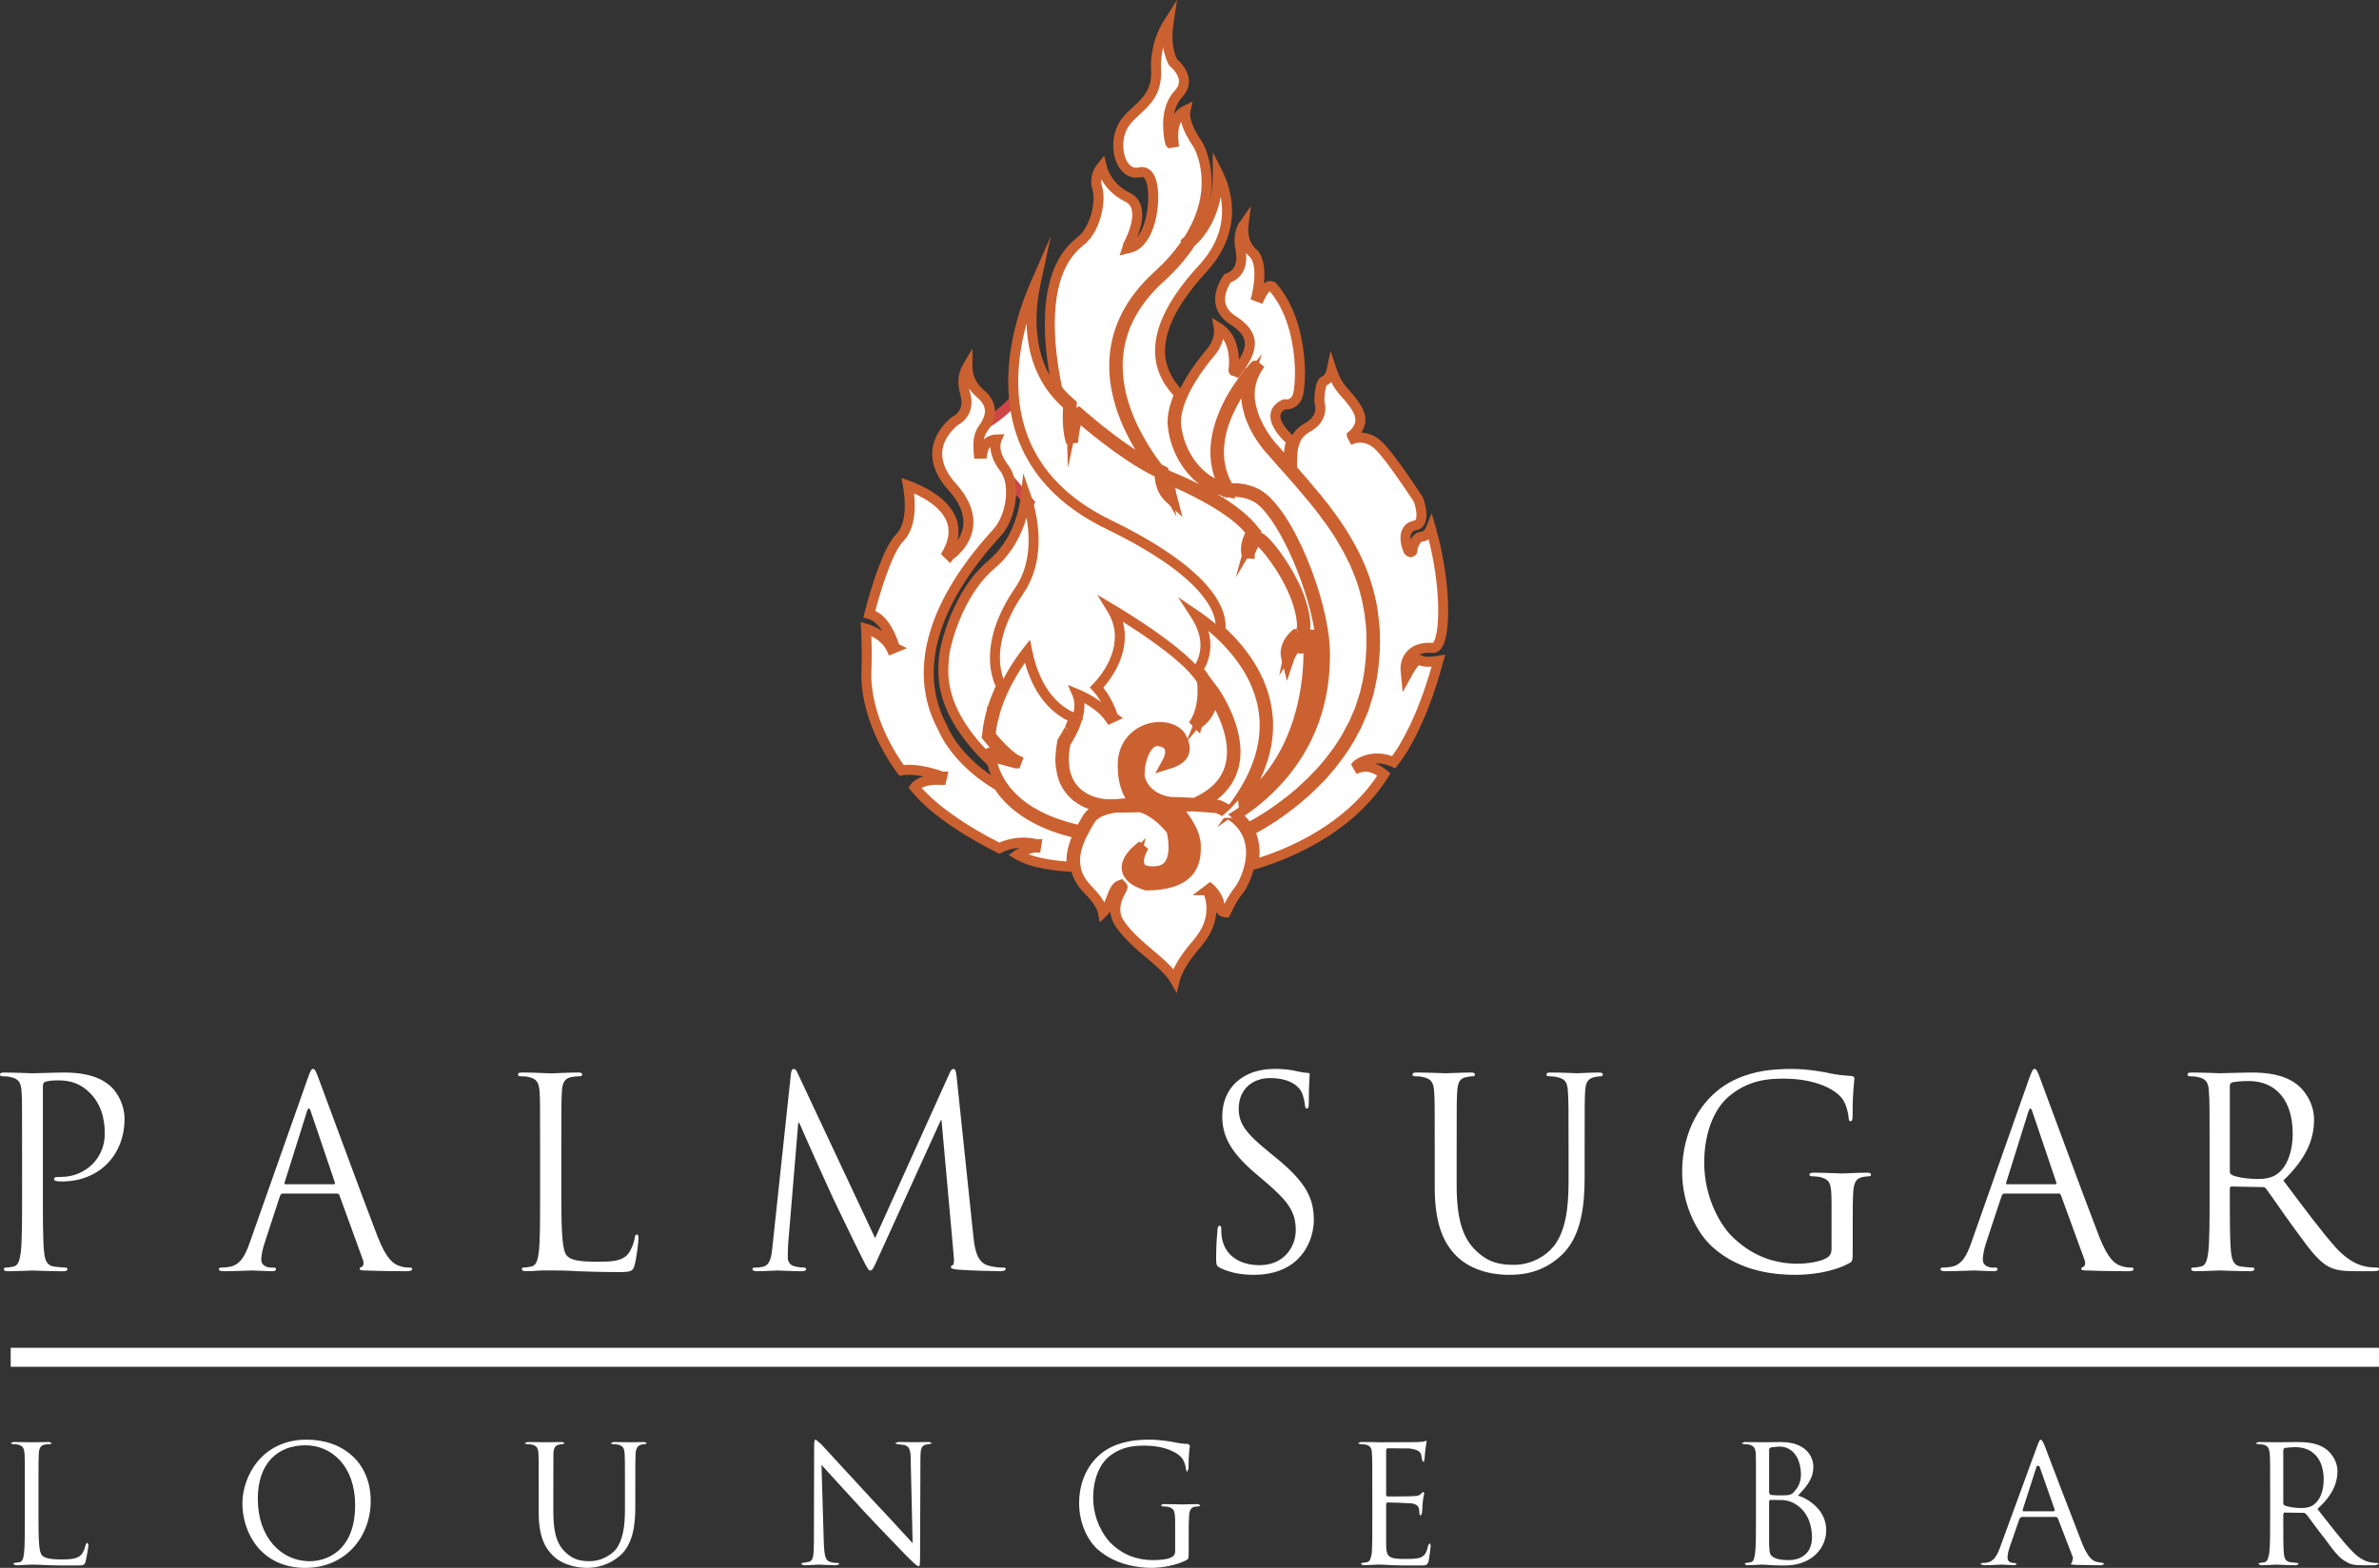 <?xml version="1.0" encoding="utf-8"?>
<!-- Generator: Adobe Illustrator 16.0.0, SVG Export Plug-In . SVG Version: 6.00 Build 0)  -->
<!DOCTYPE svg PUBLIC "-//W3C//DTD SVG 1.1//EN" "http://www.w3.org/Graphics/SVG/1.1/DTD/svg11.dtd">
<svg version="1.1" id="Layer_1" xmlns="http://www.w3.org/2000/svg" xmlns:xlink="http://www.w3.org/1999/xlink" x="0px" y="0px"
	 width="142.36px" height="93.835px" viewBox="0 0 142.36 93.835" enable-background="new 0 0 142.36 93.835" xml:space="preserve">
<rect x="0" y="0" width="142.36" height="93.835" fill="#333333" stroke="none"/>
<g>
	<path fill="#FFFFFF" d="M57.36,28.97c-0.71-2.479-0.829-2.241,1.298-3.42c2.125-1.185,2.835-2.719,2.835-2.719l15.346,14.522
		l0.59,3.424l-1.182,3.188l-1.058,3.302l-9.011-0.115l-5.042-2.362l-2.478-6.966l2.939-7.73l-1.092-1.277L57.36,28.97z"/>
	<path fill="#CE4746" d="M75.406,47.569L66.11,47.45l-5.213-2.442l-2.556-7.186l2.915-7.669l-0.882-1.031L57.14,29.28l-0.207-0.714
		c-0.577-1.978-0.519-2.121,1.242-3.089l0.34-0.188c2.016-1.123,2.702-2.568,2.709-2.582l0.174-0.376l15.719,14.875l0.621,3.601
		l-1.21,3.264L75.406,47.569z M66.248,46.856l8.726,0.111l0.99-3.093l1.159-3.125l-0.56-3.247L61.564,23.308
		c-0.345,0.546-1.173,1.616-2.76,2.503L58.461,26c-0.731,0.401-1.134,0.623-1.232,0.867c-0.099,0.247,0.034,0.704,0.276,1.532
		l0.076,0.262l3.056-0.149l1.302,1.522l-2.963,7.795l2.399,6.744L66.248,46.856z"/>
	<path fill="#FFFFFF" d="M83.397,45.619c-0.364-0.172-0.698-0.228-0.992-0.228c-0.737,0.003-1.189,0.372-1.198,0.384l0.099,0.177
		c0.14-0.044,0.271-0.066,0.401-0.066c0.325,0,0.612,0.124,0.822,0.257c0.127,0.079,0.231,0.157,0.289,0.209
		c-2.17,3.467-6.166,4.925-7.818,5.399c0-0.018,0-0.034,0.007-0.056c0.039-0.215,0.071-0.446,0.071-0.674
		c0-0.43-0.087-0.871-0.298-1.289c0.014-0.012,0.035-0.026,0.063-0.034c0.039-0.021,0.086-0.051,0.148-0.075
		c0.055-0.026,0.108-0.07,0.175-0.103c0.053-0.026,0.107-0.054,0.164-0.092c0.075-0.045,0.156-0.095,0.233-0.134
		c0.062-0.045,0.121-0.075,0.182-0.115c0.098-0.059,0.187-0.12,0.286-0.178c0.06-0.049,0.128-0.091,0.202-0.129
		c0.097-0.074,0.208-0.15,0.307-0.223c0.077-0.047,0.145-0.099,0.218-0.149c0.108-0.08,0.22-0.169,0.337-0.257
		c0.078-0.051,0.152-0.11,0.226-0.166c0.115-0.095,0.237-0.198,0.349-0.289c0.083-0.07,0.16-0.135,0.238-0.203
		c0.122-0.1,0.238-0.209,0.359-0.321c0.077-0.076,0.158-0.147,0.239-0.227c0.118-0.118,0.238-0.231,0.351-0.352
		c0.084-0.085,0.169-0.166,0.246-0.252c0.118-0.123,0.224-0.256,0.334-0.391c0.083-0.092,0.165-0.18,0.242-0.28
		c0.107-0.136,0.213-0.272,0.317-0.414c0.076-0.106,0.157-0.202,0.231-0.315c0.106-0.139,0.197-0.29,0.292-0.443
		c0.074-0.115,0.151-0.226,0.222-0.346c0.088-0.15,0.171-0.311,0.253-0.474c0.063-0.122,0.142-0.244,0.202-0.381
		c0.073-0.156,0.141-0.328,0.212-0.495c0.057-0.137,0.124-0.273,0.178-0.415c0.062-0.172,0.115-0.354,0.166-0.532
		c0.044-0.149,0.102-0.292,0.141-0.443c0.054-0.207,0.092-0.421,0.139-0.642c0.023-0.124,0.059-0.257,0.077-0.388
		c0.115-0.745,0.174-1.453,0.174-2.121c0-0.032-0.003-0.056-0.003-0.089c0-0.271-0.009-0.529-0.032-0.787
		c-0.006-0.105-0.024-0.2-0.03-0.297c-0.018-0.185-0.038-0.369-0.065-0.546c-0.014-0.111-0.038-0.221-0.05-0.33
		c-0.035-0.162-0.063-0.322-0.101-0.479c-0.022-0.111-0.055-0.225-0.079-0.329c-0.042-0.149-0.083-0.301-0.128-0.442
		c-0.038-0.109-0.067-0.223-0.1-0.328c-0.05-0.145-0.101-0.28-0.156-0.422c-0.04-0.106-0.08-0.217-0.119-0.311
		c-0.061-0.142-0.124-0.278-0.185-0.417c-0.048-0.098-0.089-0.194-0.137-0.296c-0.077-0.15-0.16-0.315-0.246-0.47
		c-0.091-0.169-0.189-0.342-0.288-0.502c-0.06-0.113-0.119-0.215-0.187-0.314c-0.071-0.129-0.154-0.248-0.234-0.372
		c-0.056-0.085-0.115-0.174-0.175-0.263c-0.087-0.125-0.18-0.252-0.265-0.376c-0.056-0.071-0.117-0.153-0.172-0.228
		c-0.094-0.135-0.194-0.269-0.292-0.4c-0.045-0.054-0.098-0.117-0.15-0.175c-0.11-0.15-0.225-0.292-0.338-0.435
		c-0.023-0.03-0.056-0.062-0.085-0.089c-0.432-0.538-0.884-1.055-1.345-1.578c-0.003-0.1-0.003-0.186-0.007-0.274v-0.128v-0.021
		c0-0.157,0.007-0.293,0.018-0.423c0-0.023,0.002-0.041,0.006-0.062c0.007-0.101,0.016-0.195,0.027-0.284
		c0.012-0.057,0.024-0.101,0.032-0.151c0.006-0.044,0.025-0.088,0.033-0.129c0.02-0.065,0.035-0.133,0.063-0.195
		c0.15-0.398,0.402-0.64,0.776-0.851c0.604-0.335,0.745-0.813,0.742-1.133c0-0.184-0.047-0.316-0.056-0.353v-0.108
		c-0.014-0.316,0.077-1.146,0.308-1.186c0.248-0.111,0.37-0.389,0.423-0.644c0.407,1.237,0.916,1.335,1.494,2.278
		c0.166,0.267,0.226,0.496,0.226,0.7c0.002,0.586-0.509,0.937-0.508,0.945l0.096,0.181c0,0,0.142-0.057,0.388-0.057
		c0.259,0,0.62,0.065,0.98,0.355c0.699,0.545,2.483,3.315,2.502,3.328c0.006,0.006,0.206,0.526,0.197,0.967
		c-0.006,0.324-0.088,0.55-0.387,0.607c-0.432,0.066-0.574,0.439-0.57,0.751c0,0.198,0.038,0.39,0.095,0.544
		c0.08,0.152,0.026,0.234,0.215,0.305c0.124-0.021,0.113-0.118,0.113-0.135c0-0.229,0.224-0.787,0.528-0.787
		c0.312-0.026,0.483-0.271,0.57-0.489c0.492,1.697,0.737,3.526,0.737,4.917c0,0.68-0.055,1.259-0.168,1.657
		c-0.11,0.396-0.279,0.579-0.426,0.57h-0.029c-0.068-0.009-0.139-0.014-0.213-0.014c-1.28,0.005-1.42,0.948-1.42,1.237
		c0,0.062,0.004,0.093,0.004,0.104l0.032,0.334l0.166-0.3c0-0.009,0.414-0.701,0.594-0.661c0.011,0,0.024,0.009,0.044,0.016
		c0.142,0.086,0.324,0.112,0.509,0.112c0.224,0,0.46-0.035,0.617-0.062C84.999,43.542,83.669,45.287,83.397,45.619"/>
	<path fill="#CB6130" d="M74.702,52.147V51.75c0-0.024,0-0.067,0.013-0.121c0.044-0.242,0.064-0.436,0.064-0.608
		c0-0.418-0.089-0.806-0.265-1.155l-0.108-0.213l0.185-0.152c0.038-0.03,0.081-0.056,0.126-0.074
		c0.058-0.032,0.107-0.059,0.167-0.081c-0.009,0.003,0.006-0.009,0.022-0.019c0.04-0.025,0.084-0.053,0.133-0.076
		c0.037-0.019,0.079-0.041,0.125-0.07l0.07-0.042c0.058-0.034,0.116-0.069,0.174-0.1c0.038-0.025,0.076-0.049,0.114-0.071
		l0.061-0.038c0.05-0.03,0.09-0.056,0.129-0.081c0.049-0.031,0.098-0.062,0.15-0.092c0.06-0.048,0.129-0.093,0.21-0.136
		c0.065-0.049,0.134-0.098,0.202-0.146l0.092-0.066c0.064-0.04,0.107-0.071,0.151-0.102l0.072-0.052
		c0.049-0.036,0.108-0.081,0.168-0.128l0.159-0.122c0.071-0.047,0.124-0.088,0.177-0.129l0.165-0.134
		c0.076-0.062,0.152-0.126,0.225-0.185l0.23-0.196c0.108-0.089,0.205-0.18,0.306-0.272l0.045-0.043
		c0.034-0.032,0.075-0.071,0.116-0.109c0.039-0.036,0.078-0.072,0.117-0.111l0.111-0.109c0.078-0.077,0.157-0.154,0.232-0.233
		l0.078-0.08c0.056-0.055,0.111-0.11,0.163-0.168c0.1-0.104,0.186-0.209,0.273-0.315l0.106-0.124
		c0.062-0.068,0.125-0.138,0.183-0.214c0.106-0.135,0.21-0.269,0.312-0.407c0.029-0.041,0.062-0.083,0.093-0.125
		c0.044-0.058,0.088-0.114,0.128-0.178c0.101-0.133,0.18-0.261,0.263-0.396l0.11-0.17c0.046-0.069,0.092-0.14,0.135-0.212
		c0.085-0.146,0.164-0.3,0.243-0.456c0.026-0.049,0.052-0.096,0.078-0.142c0.041-0.071,0.083-0.146,0.117-0.225
		c0.055-0.117,0.103-0.233,0.152-0.351l0.059-0.143c0.023-0.054,0.048-0.109,0.073-0.165c0.034-0.078,0.07-0.157,0.101-0.237
		c0.058-0.162,0.109-0.339,0.158-0.51c0.021-0.072,0.044-0.14,0.068-0.208c0.026-0.075,0.051-0.15,0.072-0.228
		c0.035-0.14,0.064-0.281,0.093-0.426l0.041-0.203c0.009-0.042,0.019-0.09,0.03-0.139c0.017-0.074,0.034-0.151,0.044-0.228
		c0.115-0.74,0.172-1.438,0.172-2.082c-0.003-0.043-0.003-0.064-0.003-0.088c0-0.283-0.01-0.525-0.031-0.761
		c-0.004-0.057-0.009-0.103-0.015-0.147c-0.006-0.053-0.013-0.105-0.016-0.157c-0.016-0.169-0.036-0.349-0.062-0.521
		c-0.007-0.056-0.015-0.103-0.023-0.149c-0.011-0.063-0.022-0.127-0.029-0.19l-0.031-0.147c-0.02-0.099-0.039-0.198-0.063-0.295
		c-0.014-0.073-0.031-0.135-0.046-0.196c-0.012-0.046-0.024-0.091-0.034-0.135l-0.015-0.054c-0.034-0.124-0.068-0.248-0.106-0.366
		c-0.024-0.067-0.046-0.145-0.068-0.219l-0.033-0.112c-0.046-0.132-0.095-0.263-0.149-0.401c-0.042-0.113-0.08-0.216-0.117-0.304
		c-0.035-0.082-0.072-0.165-0.109-0.247l-0.073-0.165c-0.023-0.046-0.05-0.104-0.076-0.163l-0.097-0.203
		c-0.063-0.123-0.129-0.253-0.197-0.375c-0.09-0.166-0.185-0.334-0.282-0.487c-0.064-0.122-0.119-0.215-0.18-0.307
		c-0.062-0.11-0.117-0.192-0.171-0.275l-0.345-0.512c-0.054-0.073-0.106-0.148-0.157-0.222c-0.046-0.056-0.11-0.143-0.167-0.221
		c-0.095-0.138-0.193-0.269-0.29-0.397c-0.035-0.042-0.085-0.101-0.134-0.154c-0.107-0.145-0.199-0.26-0.29-0.374l-0.059-0.074
		c-0.018-0.023-0.036-0.039-0.052-0.054l-0.032-0.033c-0.425-0.531-0.875-1.045-1.336-1.568l-0.072-0.081l-0.005-0.22
		c-0.001-0.054-0.001-0.106-0.004-0.158v-0.141c0-0.188,0.007-0.331,0.019-0.47c-0.001-0.006,0-0.035,0.007-0.075
		c0.007-0.1,0.016-0.194,0.027-0.282l0.019-0.088c0.005-0.023,0.01-0.045,0.014-0.069c0.005-0.037,0.016-0.076,0.027-0.114
		l0.031-0.11c0.017-0.062,0.036-0.121,0.061-0.178c0.157-0.421,0.429-0.722,0.902-0.988c0.518-0.288,0.591-0.668,0.589-0.869
		c0-0.12-0.026-0.21-0.038-0.253l-0.017-0.104v-0.108c-0.001-0.001-0.042-1.292,0.5-1.467c0.15-0.082,0.215-0.321,0.237-0.424
		l0.227-1.087l0.348,1.056c0.233,0.709,0.486,0.994,0.807,1.356c0.2,0.224,0.425,0.479,0.658,0.859c0.181,0.29,0.27,0.57,0.27,0.855
		c0.001,0.27-0.084,0.533-0.246,0.773c0.394,0.017,0.77,0.161,1.091,0.42c0.421,0.328,1.222,1.382,2.444,3.219
		c0.058,0.087,0.096,0.145,0.108,0.162L85.1,29.694c0.117,0.177,0.267,0.771,0.259,1.15c-0.01,0.515-0.221,0.815-0.628,0.895
		c-0.292,0.045-0.331,0.304-0.33,0.455c0,0.036,0.002,0.073,0.005,0.109c0.138-0.258,0.355-0.478,0.649-0.478
		c0.11-0.011,0.217-0.112,0.293-0.303l0.323-0.804l0.24,0.832c0.469,1.621,0.749,3.489,0.749,5c0,0.722-0.062,1.322-0.179,1.738
		c-0.191,0.686-0.522,0.787-0.703,0.787L85.7,39.074c-0.056-0.007-0.114-0.011-0.174-0.011c-0.259,0.001-0.458,0.046-0.612,0.117
		l0.027,0.004c0.048,0.006,0.084,0.021,0.101,0.029l0.059,0.026c0.075,0.046,0.195,0.069,0.354,0.069
		c0.202,0,0.42-0.033,0.567-0.058l0.459-0.077l-0.121,0.447c-1.057,3.938-2.359,5.731-2.733,6.187l-0.147,0.18l-0.211-0.1
		c-0.283-0.134-0.565-0.199-0.864-0.199c-0.04,0-0.078,0.001-0.116,0.004c0.159,0.058,0.294,0.13,0.399,0.197
		c0.124,0.076,0.247,0.166,0.328,0.239l0.188,0.166l-0.133,0.214c-2.226,3.556-6.328,5.051-7.989,5.527L74.702,52.147z
		 M75.166,49.867c0.139,0.359,0.209,0.746,0.209,1.154c0,0.098-0.005,0.2-0.015,0.309c1.747-0.56,5.091-1.963,7.056-4.906
		c-0.014-0.01-0.029-0.019-0.044-0.028c-0.155-0.097-0.393-0.212-0.665-0.212c-0.098,0-0.197,0.017-0.312,0.054l-0.232,0.072
		l-0.313-0.562l0.121-0.155c0.085-0.109,0.636-0.496,1.433-0.499c0.306,0,0.606,0.054,0.897,0.161
		c0.412-0.557,1.463-2.191,2.364-5.357c-0.281,0.021-0.557-0.002-0.757-0.088c-0.098,0.102-0.248,0.315-0.319,0.438l-0.653,1.182
		l-0.123-1.293c-0.003-0.045-0.005-0.079-0.005-0.133c0-0.567,0.362-1.53,1.717-1.535c0.076,0,0.149,0.004,0.219,0.012
		c0.029-0.029,0.099-0.12,0.162-0.35c0.103-0.365,0.158-0.91,0.158-1.578c0-1.286-0.211-2.845-0.573-4.271
		c-0.122,0.08-0.26,0.128-0.411,0.141c-0.101,0.033-0.255,0.345-0.255,0.49c0.007,0.215-0.138,0.391-0.36,0.43l-0.08,0.014
		l-0.076-0.029c-0.248-0.093-0.31-0.243-0.349-0.376c-0.006-0.02-0.011-0.043-0.025-0.069l-0.016-0.034
		c-0.073-0.197-0.113-0.428-0.113-0.648c-0.007-0.556,0.316-0.968,0.823-1.045c0.06-0.012,0.128-0.026,0.134-0.32
		c0.006-0.316-0.121-0.707-0.163-0.816c-0.023-0.034-0.056-0.082-0.103-0.154c-1.457-2.19-2.065-2.884-2.318-3.081
		c-0.243-0.196-0.51-0.293-0.797-0.293c-0.177,0-0.28,0.036-0.281,0.037l-0.244,0.089l-0.247-0.455l-0.031-0.216l0.146-0.123
		c0.251-0.21,0.383-0.452,0.382-0.698c0-0.172-0.059-0.35-0.18-0.544c-0.207-0.338-0.405-0.562-0.597-0.777
		c-0.236-0.267-0.463-0.523-0.672-0.938c-0.078,0.081-0.167,0.146-0.267,0.191c-0.076,0.138-0.151,0.615-0.139,0.902l0.001,0.081
		c0.022,0.081,0.055,0.218,0.055,0.394c0.003,0.266-0.077,0.939-0.894,1.393c-0.348,0.197-0.528,0.393-0.642,0.695
		c-0.021,0.049-0.029,0.082-0.038,0.114l-0.015,0.049c-0.005,0.022-0.012,0.046-0.019,0.069c-0.014,0.071-0.023,0.107-0.032,0.146
		l-0.011,0.052c-0.007,0.062-0.015,0.149-0.021,0.242l-0.008,0.05c-0.01,0.143-0.016,0.27-0.016,0.417v0.148
		c0.003,0.044,0.003,0.1,0.004,0.159c0.436,0.495,0.861,0.983,1.269,1.49c0.037,0.035,0.076,0.075,0.104,0.113l0.053,0.066
		c0.097,0.121,0.194,0.242,0.288,0.371c0.036,0.039,0.093,0.104,0.139,0.162c0.108,0.145,0.211,0.281,0.306,0.418
		c0.048,0.066,0.106,0.145,0.161,0.213c0.062,0.089,0.113,0.159,0.164,0.231l0.357,0.528c0.063,0.096,0.126,0.191,0.181,0.293
		c0.054,0.077,0.119,0.186,0.189,0.318c0.092,0.146,0.193,0.325,0.287,0.499c0.07,0.126,0.14,0.263,0.206,0.392l0.109,0.229
		c0.024,0.054,0.048,0.104,0.073,0.156l0.077,0.172c0.039,0.086,0.077,0.172,0.114,0.259c0.041,0.098,0.082,0.208,0.122,0.316
		c0.058,0.149,0.111,0.289,0.162,0.437l0.038,0.132c0.02,0.064,0.038,0.131,0.061,0.195c0.042,0.133,0.079,0.265,0.116,0.397
		l0.051,0.199c0.018,0.069,0.036,0.142,0.051,0.214c0.024,0.095,0.045,0.201,0.066,0.309l0.034,0.168
		c0.01,0.08,0.02,0.133,0.029,0.186c0.009,0.056,0.019,0.111,0.026,0.168c0.026,0.176,0.047,0.366,0.065,0.555
		c0.004,0.05,0.009,0.091,0.014,0.133c0.007,0.057,0.014,0.114,0.018,0.175c0.021,0.242,0.031,0.509,0.031,0.806
		c0.003,0.045,0.004,0.064,0.004,0.088c0,0.674-0.059,1.403-0.178,2.168c-0.012,0.086-0.032,0.18-0.052,0.271
		c-0.01,0.043-0.019,0.086-0.027,0.127l-0.041,0.202c-0.032,0.156-0.063,0.309-0.101,0.458c-0.024,0.095-0.055,0.184-0.085,0.273
		c-0.021,0.059-0.042,0.119-0.06,0.18c-0.052,0.183-0.107,0.371-0.171,0.549c-0.036,0.097-0.076,0.187-0.116,0.275
		c-0.023,0.051-0.046,0.102-0.067,0.153l-0.059,0.141c-0.052,0.126-0.104,0.251-0.159,0.367c-0.039,0.09-0.091,0.182-0.141,0.271
		c-0.022,0.041-0.045,0.081-0.066,0.121c-0.083,0.165-0.169,0.331-0.261,0.487c-0.048,0.082-0.099,0.16-0.15,0.237l-0.1,0.155
		c-0.088,0.142-0.178,0.287-0.284,0.427c-0.036,0.057-0.088,0.125-0.14,0.193c-0.028,0.037-0.057,0.075-0.085,0.113
		c-0.108,0.147-0.216,0.287-0.324,0.426c-0.067,0.085-0.138,0.165-0.21,0.245l-0.09,0.105c-0.096,0.117-0.192,0.232-0.296,0.342
		c-0.052,0.058-0.115,0.121-0.178,0.184l-0.07,0.07c-0.075,0.081-0.159,0.163-0.244,0.246l-0.109,0.107
		c-0.045,0.045-0.088,0.085-0.131,0.124c-0.037,0.035-0.074,0.069-0.11,0.105l-0.051,0.048c-0.11,0.101-0.216,0.2-0.327,0.291
		l-0.233,0.198c-0.078,0.062-0.152,0.125-0.225,0.186l-0.184,0.149c-0.065,0.05-0.13,0.1-0.198,0.144l-0.137,0.106
		c-0.063,0.048-0.125,0.096-0.185,0.141l-0.074,0.052c-0.054,0.039-0.108,0.076-0.165,0.112l-0.078,0.056
		c-0.069,0.05-0.14,0.101-0.205,0.15l-0.045,0.028c-0.062,0.031-0.11,0.062-0.148,0.093L76.18,49.26
		c-0.051,0.029-0.099,0.061-0.147,0.091c-0.045,0.028-0.089,0.057-0.135,0.084l-0.068,0.043c-0.031,0.018-0.062,0.037-0.094,0.059
		l-0.039,0.024c-0.052,0.025-0.106,0.059-0.159,0.09l-0.058,0.034c-0.053,0.036-0.117,0.069-0.181,0.102
		c-0.03,0.015-0.05,0.028-0.07,0.041C75.208,49.842,75.186,49.855,75.166,49.867"/>
	<path fill="#FFFFFF" d="M74.137,53.28c-0.364,0.435-0.689,1.117-0.789,1.33c-0.115-0.006-0.337-0.048-0.366-0.391
		c-0.048-0.589-0.569-1.055-0.574-1.059l-0.162,0.124c0.005,0,0.248,0.432,0.248,1.103c0,0.564-0.18,1.291-0.846,2.065
		c-0.927,1.062-1.244,1.78-1.345,2.191c-0.617-1.074-2.322-1.954-3.277-3.333c-0.213-0.303-0.284-0.604-0.286-0.876
		c0.002-0.686,0.403-1.155,0.435-1.346c0-0.035-0.064-0.118-0.117-0.118c-0.038,0.01-0.032,0.024-0.038,0.01
		c-0.216,0.073-0.327,0.266-0.564,0.903c-0.129,0.366-0.319,0.593-0.456,0.725c-0.047-0.26-0.239-0.694-0.903-1.368
		c-0.414-0.422-0.625-0.843-0.717-1.251l-0.001-0.022c-0.034-0.154-0.045-0.311-0.045-0.463c0-0.148,0.011-0.288,0.032-0.433
		c0.029-0.134,0.054-0.261,0.092-0.385c0.004-0.021,0.012-0.038,0.014-0.054c0.041-0.129,0.087-0.248,0.137-0.373
		c0.004-0.004,0.004-0.008,0.009-0.014c0.049-0.123,0.11-0.251,0.175-0.372c0.139-0.278,0.296-0.545,0.438-0.793
		c0.056-0.087,0.127-0.176,0.213-0.254c0.015-0.005,0.037-0.021,0.053-0.035c0.071-0.057,0.149-0.11,0.232-0.156
		c0.032-0.014,0.062-0.033,0.096-0.042c0.079-0.043,0.169-0.076,0.252-0.098c0.037-0.016,0.066-0.034,0.105-0.042
		c0.119-0.034,0.24-0.055,0.363-0.085l0.069-0.015c0.048-0.007,0.102-0.015,0.153-0.018l1.467-0.018h0.009
		c0.964,0.252,1.748,1.245,1.853,1.374c0.024,0.089,0.128,0.524,0.128,1.002c-0.006,0.669-0.187,1.358-0.999,1.439
		c-0.098,0.005-0.191,0.015-0.27,0.015c-0.697-0.015-0.785-0.282-0.8-0.595c-0.006-0.323,0.179-0.674,0.179-0.674l-0.159-0.132
		c-0.546,0.454-0.756,0.833-0.76,1.176c0.033,0.813,1.172,1.056,1.172,1.066l0.008,0.004h0.021c2.799-0.004,2.947-1.491,2.941-2.246
		v-0.139c-0.005-0.899-0.818-1.897-1.224-2.345c0.023,0,0.051,0.016,0.071,0.016l0.009,0.006l1.067-0.021h0.015h0.011
		c0.535,0.039,1.017,0.082,1.23,0.096c0.049,0.008,0.086,0.008,0.11,0.015c0.153,0.059,0.295,0.129,0.426,0.204
		c0.118,0.056,0.223,0.12,0.329,0.191l0.075,0.051h0.002c0.009,0.005,0.02,0.011,0.034,0.015l0.037,0.027
		c0.361,0.261,0.612,0.558,0.793,0.868v0.009c0.23,0.408,0.322,0.849,0.322,1.291c0,0.284-0.042,0.55-0.104,0.811
		C74.602,52.548,74.279,53.114,74.137,53.28"/>
	<path fill="#CB6130" d="M70.415,59.438l-0.37-0.646c-0.28-0.487-0.838-0.96-1.43-1.46c-0.623-0.527-1.33-1.125-1.834-1.854
		c-0.199-0.281-0.312-0.596-0.335-0.932c-0.071,0.1-0.151,0.191-0.239,0.276l-0.4,0.386l-0.1-0.548
		c-0.031-0.172-0.18-0.561-0.822-1.212c-0.42-0.427-0.68-0.883-0.795-1.394l-0.008-0.05c-0.029-0.133-0.045-0.3-0.045-0.501
		c0-0.164,0.011-0.32,0.034-0.478l0.016-0.074c0.025-0.117,0.049-0.229,0.082-0.337l0.012-0.046c0.05-0.163,0.099-0.29,0.153-0.422
		l0.021-0.045c0.049-0.119,0.109-0.246,0.176-0.37c0.116-0.232,0.245-0.457,0.37-0.675l0.072-0.125
		c0.082-0.131,0.171-0.236,0.27-0.327l0.075-0.052c0.085-0.067,0.172-0.126,0.264-0.179l0.045-0.022
		c0.02-0.01,0.048-0.023,0.083-0.035c0.097-0.051,0.192-0.082,0.264-0.104c0.046-0.021,0.093-0.042,0.152-0.053
		c0.058-0.019,0.142-0.037,0.227-0.055l0.243-0.052c0.048-0.006,0.1-0.013,0.15-0.017l1.525-0.02l0.048,0.011
		c0.899,0.235,1.639,1.019,2,1.464l0.04,0.049l0.026,0.072c0.005,0.021,0.138,0.516,0.138,1.08c-0.013,1.333-0.697,1.68-1.268,1.736
		l-0.108,0.008c-0.069,0.004-0.134,0.008-0.191,0.008c-0.723-0.015-1.07-0.293-1.099-0.877c0-0.019,0-0.035,0.001-0.053
		c-0.095,0.146-0.143,0.283-0.144,0.41c0.017,0.433,0.585,0.666,0.921,0.767c0.004,0.001,0.008,0.002,0.011,0.003
		c1.04-0.008,1.766-0.224,2.18-0.642c0.39-0.394,0.436-0.903,0.433-1.304v-0.142c-0.003-0.562-0.421-1.345-1.146-2.145l-0.452-0.498
		h0.673c0.043,0,0.079,0.008,0.105,0.016l0.067,0.004l1.001-0.02c0.279,0.02,0.525,0.039,0.733,0.057
		c0.224,0.018,0.405,0.032,0.514,0.039l0.077,0.01c0.037,0.003,0.068,0.008,0.092,0.014c0.183,0.069,0.336,0.142,0.497,0.234
		c0.127,0.059,0.253,0.139,0.347,0.202l0.154,0.096c0.372,0.27,0.658,0.585,0.879,0.963l0.041,0.084
		c0.213,0.407,0.321,0.867,0.321,1.366c0,0.278-0.035,0.559-0.112,0.88c-0.169,0.75-0.511,1.355-0.686,1.561
		c-0.157,0.188-0.416,0.562-0.746,1.264l-0.085,0.182l-0.201-0.011c-0.247-0.015-0.437-0.128-0.546-0.319
		c-0.048,0.719-0.354,1.411-0.912,2.059c-0.936,1.072-1.204,1.756-1.282,2.068L70.415,59.438z M67.234,52.719
		c0.142,0.076,0.24,0.233,0.24,0.37L67.47,53.14c-0.018,0.104-0.072,0.205-0.139,0.334c-0.123,0.235-0.292,0.557-0.293,0.961
		c0.002,0.255,0.079,0.485,0.232,0.703c0.46,0.665,1.106,1.211,1.73,1.739c0.451,0.381,0.885,0.748,1.216,1.136
		c0.204-0.438,0.566-1.021,1.208-1.757c0.512-0.595,0.773-1.224,0.773-1.868c0-0.369-0.082-0.648-0.141-0.806h-0.69l1.04-0.796
		l0.181,0.136c0.006,0.004,0.578,0.495,0.681,1.176c0.22-0.423,0.438-0.768,0.641-1.01c0.097-0.114,0.407-0.632,0.561-1.311
		c0.066-0.278,0.096-0.515,0.096-0.745c0-0.425-0.095-0.811-0.283-1.145l-0.038-0.071c-0.169-0.271-0.382-0.498-0.65-0.696h-0.008
		l-0.153-0.103c-0.113-0.075-0.201-0.127-0.289-0.169c-0.143-0.08-0.26-0.138-0.375-0.183c-0.025-0.003-0.046-0.006-0.067-0.008
		c-0.113-0.008-0.292-0.022-0.51-0.04c-0.209-0.018-0.453-0.036-0.709-0.055l-0.504,0.011c0.458,0.597,0.871,1.33,0.875,2.035v0.141
		c0.004,0.473-0.054,1.169-0.606,1.725c-0.536,0.542-1.421,0.817-2.632,0.818l-0.062,0.001l-0.078-0.025
		c-0.859-0.258-1.335-0.728-1.359-1.331c0.004-0.479,0.288-0.937,0.867-1.418l0.189-0.156l0.538,0.442l-0.114,0.216
		c-0.041,0.078-0.148,0.328-0.145,0.528c0.009,0.178,0.015,0.292,0.508,0.301c0.04,0,0.092-0.004,0.147-0.007l0.102-0.006
		c0.321-0.033,0.707-0.193,0.717-1.146c0-0.378-0.072-0.728-0.104-0.862c-0.522-0.631-1.104-1.065-1.618-1.212l-1.433,0.017
		c-0.021,0.002-0.06,0.007-0.098,0.013l-0.195,0.043c-0.072,0.015-0.143,0.03-0.214,0.051l-0.113,0.044
		c-0.067,0.017-0.132,0.042-0.183,0.07l-0.12,0.054c-0.041,0.024-0.106,0.068-0.165,0.116c-0.02,0.017-0.042,0.032-0.065,0.047
		c-0.05,0.05-0.096,0.106-0.136,0.17l-0.065,0.114c-0.121,0.21-0.246,0.427-0.358,0.651c-0.066,0.123-0.121,0.241-0.165,0.35
		l-0.028,0.062c-0.039,0.095-0.073,0.189-0.105,0.288l-0.01,0.036c-0.038,0.128-0.06,0.229-0.082,0.334l-0.012,0.057
		c-0.016,0.11-0.025,0.234-0.025,0.37c0,0.156,0.012,0.283,0.037,0.398l0.007,0.047c0.084,0.373,0.294,0.734,0.633,1.081
		c0.346,0.351,0.604,0.677,0.771,0.973c0.036-0.069,0.067-0.142,0.094-0.219c0.241-0.648,0.393-0.965,0.749-1.087l0.264-0.09
		L67.234,52.719z"/>
	<path fill="#FFFFFF" d="M64.147,51.878c-0.912-0.044-2.389-0.213-3.245-0.727c0.209-0.148,0.661-0.426,1.089-0.426l0.033-0.204
		c-0.01,0-0.327-0.088-0.79-0.092c-0.401,0.004-0.915,0.07-1.438,0.334c-0.414-0.211-3.578-1.777-5.057-3.638
		c0.091-0.125,0.41-0.455,1.309-0.455c0.094,0,0.185,0.007,0.285,0.007l0.046-0.199c-0.004,0-1.034-0.403-1.976-0.408
		c-0.157,0-0.308,0.014-0.453,0.041c-0.291-0.378-2.115-2.892-2.111-5.764c0-0.157,0.006-0.319,0.015-0.481
		c0-0.011,0.011-0.254,0.011-0.676c0-0.386-0.011-0.926-0.04-1.557c0.325,0.099,1.158,0.412,1.526,1.216l0.195-0.08
		c-0.01-0.005-0.441-1.747-1.525-2.018c0.155-0.625,0.999-3.764,1.818-4.563c0.484-0.494,0.6-1.259,0.6-1.928
		c0-0.5-0.066-0.951-0.108-1.196c0.619,0.224,2.743,1.096,2.728,2.745c0,0.388-0.109,0.819-0.383,1.307l0.146,0.141
		c0.008-0.01,1.121-0.726,1.13-2.006c0-0.6-0.254-1.309-0.964-2.098c-0.68-0.749-0.903-1.419-0.907-1.979
		c0-1.167,0.988-1.916,1.059-1.977c0.111-0.048,0.689-0.346,0.696-1.126c0-0.159-0.027-0.343-0.087-0.544
		c-0.071-0.249-0.1-0.466-0.1-0.665c-0.003-0.408,0.126-0.707,0.245-0.91v0.018c0,0.387,0.125,1.04,0.784,1.602
		c0.436,0.372,0.554,0.727,0.559,1.041c0,0.354-0.172,0.656-0.266,0.825c-0.134,0.238-0.433,0.447-0.428,1.272
		c0,0.133,0.01,0.274,0.027,0.447h0.207c0.006,0,0.059-0.829,0.864-0.858c-0.041,0.101-0.076,0.24-0.076,0.42
		c0,0.319,0.116,0.754,0.507,1.268c0.3,0.386,0.43,0.923,0.43,1.485c0.002,0.864-0.316,1.781-0.747,2.293
		c-0.581,0.694-4.178,4.329-4.182,8.512c0,1.063,0.234,2.158,0.817,3.249c0,0.009,0.733,1.973,3.34,3.493
		c0.019,0.031,0.043,0.056,0.061,0.085c0.038,0.051,0.079,0.104,0.119,0.16c0.055,0.065,0.108,0.147,0.162,0.216
		c0.06,0.066,0.124,0.138,0.186,0.209c0.052,0.051,0.097,0.104,0.147,0.154c0.804,0.81,2.105,1.602,4.139,2.058
		c-0.055,0.11-0.102,0.221-0.149,0.333c-0.011,0.021-0.02,0.053-0.029,0.075c-0.039,0.097-0.068,0.194-0.104,0.301
		c-0.01,0.022-0.016,0.056-0.025,0.085c-0.03,0.109-0.061,0.224-0.075,0.337c-0.008,0.015-0.01,0.039-0.011,0.057
		c-0.019,0.134-0.037,0.275-0.037,0.415c0,0.061,0.015,0.131,0.02,0.19C64.14,51.756,64.14,51.817,64.147,51.878"/>
	<path fill="#CB6130" d="M64.487,52.194l-0.354-0.018c-0.855-0.041-2.431-0.197-3.384-0.769l-0.391-0.235l0.372-0.264
		c0.071-0.05,0.161-0.11,0.266-0.17c-0.383,0.03-0.741,0.129-1.065,0.292l-0.135,0.067l-0.175-0.089
		c-1.358-0.687-3.829-2.08-5.114-3.698l-0.141-0.177l0.133-0.183c0.106-0.146,0.328-0.36,0.767-0.482
		c-0.275-0.057-0.575-0.099-0.864-0.1c-0.135,0-0.269,0.011-0.397,0.035l-0.179,0.033l-0.111-0.145
		c-0.223-0.289-2.178-2.909-2.173-5.946c0-0.162,0.006-0.329,0.015-0.497c0.003-0.076,0.011-0.304,0.011-0.659
		c0-0.435-0.014-0.981-0.04-1.542l-0.02-0.421l0.403,0.121c0.195,0.059,0.536,0.184,0.877,0.415
		c-0.248-0.393-0.538-0.647-0.839-0.723l-0.288-0.072l0.072-0.289c0.037-0.152,0.941-3.77,1.898-4.705
		c0.337-0.345,0.511-0.923,0.511-1.714c0-0.456-0.057-0.875-0.105-1.145l-0.089-0.507l0.485,0.175
		c0.884,0.321,2.941,1.257,2.925,3.028c0,0.179-0.022,0.36-0.063,0.546c0.195-0.287,0.356-0.66,0.359-1.109
		c0-0.604-0.298-1.243-0.887-1.896c-0.647-0.713-0.979-1.444-0.983-2.175c0-1.134,0.805-1.914,1.152-2.196l0.086-0.057
		c0.052-0.022,0.511-0.237,0.517-0.854c0-0.135-0.025-0.289-0.075-0.458c-0.076-0.266-0.112-0.51-0.112-0.749
		c-0.003-0.377,0.093-0.734,0.285-1.062l0.555-0.944v1.096c0,0.314,0.088,0.889,0.68,1.392c0.439,0.375,0.657,0.788,0.664,1.265
		c0,0.429-0.194,0.775-0.297,0.963c-0.039,0.068-0.078,0.125-0.121,0.185c-0.093,0.13-0.195,0.272-0.245,0.545
		c0.196-0.184,0.454-0.288,0.758-0.299l0.466-0.017l-0.18,0.429c-0.024,0.058-0.053,0.158-0.053,0.305
		c0,0.229,0.078,0.604,0.446,1.087c0.32,0.411,0.49,0.987,0.49,1.665c0.003,0.904-0.325,1.903-0.816,2.485
		c-0.053,0.062-0.132,0.152-0.231,0.264c-0.959,1.079-3.878,4.365-3.881,8.057c0,1.092,0.263,2.137,0.782,3.108l0.035,0.084
		c0.115,0.278,0.885,1.947,3.192,3.292l0.066,0.038l0.039,0.066c0.029,0.037,0.046,0.059,0.06,0.083l0.106,0.139
		c0.022,0.026,0.055,0.072,0.088,0.117c0.022,0.031,0.044,0.062,0.066,0.09l0.177,0.198c0.016,0.014,0.045,0.045,0.074,0.077
		c0.02,0.021,0.039,0.042,0.06,0.062c0.917,0.924,2.261,1.589,3.992,1.978l0.368,0.082l-0.165,0.34
		c-0.052,0.105-0.097,0.211-0.141,0.317l-0.029,0.072c-0.025,0.064-0.047,0.131-0.07,0.201l-0.049,0.159
		c-0.028,0.1-0.053,0.195-0.064,0.286l-0.013,0.065c-0.018,0.129-0.033,0.252-0.033,0.37c0,0.024,0.005,0.05,0.008,0.077
		c0.005,0.03,0.009,0.06,0.011,0.088l0.005,0.084c0.002,0.029,0.003,0.06,0.007,0.089L64.487,52.194z M61.549,51.128
		c0.73,0.273,1.663,0.385,2.27,0.431c-0.001-0.019-0.002-0.036-0.002-0.055c0-0.157,0.019-0.312,0.039-0.457
		c0.001-0.014,0.004-0.046,0.015-0.084c0.018-0.119,0.048-0.231,0.079-0.347c0.017-0.064,0.028-0.1,0.04-0.127l0.015-0.05
		c0.028-0.083,0.053-0.163,0.085-0.242c0.014-0.037,0.025-0.066,0.036-0.089c-1.677-0.425-2.998-1.114-3.931-2.055
		c-0.026-0.025-0.051-0.053-0.077-0.08c-0.021-0.023-0.043-0.048-0.067-0.07l-0.201-0.226c-0.038-0.047-0.066-0.086-0.094-0.124
		c-0.025-0.035-0.05-0.069-0.075-0.1l-0.128-0.171l0.014-0.015c-0.013-0.008-0.026-0.015-0.038-0.022l-0.001,0.001
		c-0.001-0.001-0.002-0.002-0.003-0.003c-2.282-1.351-3.199-3.074-3.392-3.581l-0.005,0.003c-0.566-1.058-0.853-2.198-0.853-3.389
		c0.004-3.918,3.036-7.331,4.032-8.452c0.094-0.106,0.169-0.19,0.221-0.251c0.4-0.477,0.678-1.339,0.676-2.102
		c0-0.545-0.127-0.995-0.366-1.302c-0.457-0.601-0.564-1.1-0.57-1.422c-0.1,0.099-0.164,0.245-0.193,0.438l-0.038,0.253
		l-0.467,0.016H58.3l-0.026-0.269c-0.02-0.209-0.028-0.347-0.028-0.477c-0.005-0.755,0.231-1.084,0.387-1.301
		c0.03-0.042,0.057-0.079,0.079-0.118c0.089-0.159,0.228-0.409,0.228-0.679c-0.003-0.184-0.054-0.473-0.455-0.814
		c-0.212-0.18-0.374-0.368-0.498-0.555c0.013,0.065,0.029,0.133,0.049,0.202c0.066,0.221,0.099,0.433,0.099,0.626
		c-0.009,0.901-0.646,1.286-0.834,1.38c-0.313,0.264-0.921,0.878-0.921,1.724c0.003,0.577,0.283,1.175,0.829,1.776
		c0.691,0.768,1.042,1.541,1.042,2.299c-0.009,1.227-0.9,1.989-1.217,2.221l-0.175,0.234l-0.555-0.535l0.113-0.201
		c0.232-0.413,0.344-0.792,0.344-1.161c0.011-1.156-1.26-1.912-2.063-2.273c0.023,0.219,0.04,0.467,0.04,0.726
		c0,0.953-0.231,1.671-0.685,2.136c-0.646,0.632-1.373,3.018-1.675,4.168c0.784,0.369,1.212,1.352,1.416,1.994l0.474,0.238
		L53.2,39.234l-0.119-0.26c-0.211-0.459-0.609-0.736-0.939-0.896c0.014,0.406,0.022,0.79,0.022,1.113
		c0,0.367-0.008,0.603-0.011,0.669c-0.009,0.18-0.015,0.337-0.015,0.488c-0.004,2.564,1.5,4.828,1.946,5.442
		c0.105-0.012,0.212-0.018,0.319-0.018c0.834,0.005,1.721,0.297,2.029,0.407h0.321l-0.182,0.797h-0.237
		c-0.055,0-0.108-0.003-0.16-0.004c-0.042-0.002-0.083-0.004-0.126-0.004c-0.465,0-0.739,0.098-0.894,0.188
		c0.924,1.05,2.593,2.228,4.647,3.275c0.436-0.194,0.917-0.296,1.431-0.301c0.288,0.002,0.564,0.033,0.825,0.093h0.318l-0.129,0.801
		h-0.254C61.846,51.025,61.691,51.069,61.549,51.128"/>
	<path fill="#FFFFFF" d="M59.13,45.406c-2.388-2.366-2.676-4.186-2.684-5.23c0-0.315,0.03-0.56,0.033-0.736
		c0.036-0.829,0.847-3.976,2.86-5.661c1.563-1.326,1.956-3.224,2.049-4.101c0.192,0.546,0.466,1.541,0.464,2.666
		c0,0.989-0.208,2.059-0.866,3.02c-0.967,1.403-1.449,2.778-1.449,4.001c0,0.616,0.121,1.188,0.372,1.706
		c-0.097,0.204-0.18,0.413-0.266,0.621c-0.02,0.04-0.033,0.076-0.046,0.106c-0.086,0.222-0.164,0.443-0.234,0.674
		c-0.004,0.003-0.004,0.009-0.004,0.014c-0.066,0.213-0.114,0.427-0.162,0.651c-0.013,0.071-0.023,0.133-0.039,0.198
		c-0.043,0.228-0.074,0.448-0.093,0.685v0.022v0.008l-0.006,0.026l0.028,0.038c0,0,0.103,0.127,0.262,0.309
		c0.22,0.253,0.56,0.621,0.909,0.913c-0.288-0.084-0.605-0.173-0.785-0.232c-0.005-0.005-0.015-0.005-0.021-0.005
		c-0.014-0.006-0.019-0.011-0.031-0.015c-0.041-0.016-0.082-0.027-0.094-0.04c-0.003,0-0.016-0.01-0.053-0.017h-0.003
		c-0.093,0.017-0.112,0.057-0.118,0.087c-0.003,0.014-0.008,0.029-0.014,0.037c-0.009,0.042-0.013,0.092-0.013,0.136v0.005v0.005
		C59.126,45.326,59.13,45.364,59.13,45.406"/>
	<path fill="#CB6130" d="M59.428,46.122l-0.508-0.504c-1.852-1.836-2.759-3.616-2.772-5.441c0-0.198,0.011-0.368,0.02-0.513
		c0.006-0.086,0.011-0.163,0.012-0.229c0.035-0.785,0.83-4.096,2.967-5.885c1.516-1.286,1.865-3.159,1.945-3.904l0.14-1.315
		l0.438,1.248c0.18,0.516,0.482,1.561,0.48,2.766c0,1.227-0.309,2.299-0.919,3.188c-0.914,1.327-1.396,2.651-1.396,3.833
		c0,0.576,0.115,1.105,0.342,1.576l0.063,0.129l-0.062,0.129c-0.076,0.158-0.142,0.319-0.208,0.48l-0.052,0.125
		c-0.019,0.041-0.027,0.061-0.034,0.078c-0.095,0.243-0.166,0.448-0.227,0.646l-0.013,0.045c-0.064,0.206-0.112,0.422-0.156,0.625
		c-0.014,0.086-0.026,0.146-0.042,0.209c-0.034,0.185-0.061,0.379-0.079,0.579c0.042,0.049,0.114,0.135,0.206,0.237
		c0.215,0.249,0.542,0.603,0.876,0.883l1.086,0.908l-1.556-0.449c-0.207-0.061-0.409-0.118-0.551-0.163v0.003V46.122z
		 M61.427,30.989c-0.276,0.937-0.821,2.104-1.896,3.017c-1.958,1.639-2.724,4.756-2.755,5.447c-0.001,0.065-0.006,0.153-0.013,0.251
		c-0.009,0.134-0.019,0.29-0.019,0.471c0.011,1.542,0.746,3.07,2.245,4.66c0.053-0.046,0.128-0.084,0.233-0.101l0.003-0.001
		c-0.035-0.04-0.069-0.079-0.101-0.115c-0.163-0.186-0.269-0.316-0.269-0.316l-0.118-0.16l0.031-0.146
		c0.019-0.241,0.051-0.476,0.097-0.717c0.016-0.067,0.024-0.113,0.033-0.164l0.008-0.041c0.043-0.203,0.091-0.418,0.155-0.633
		v-0.115l0.045-0.034c0.061-0.192,0.131-0.39,0.213-0.602c0.024-0.06,0.038-0.095,0.057-0.133l0.043-0.104
		c0.052-0.128,0.105-0.256,0.161-0.382c-0.227-0.519-0.342-1.092-0.342-1.706c0-1.303,0.52-2.744,1.502-4.171
		c0.54-0.787,0.814-1.746,0.814-2.852C61.556,31.853,61.501,31.392,61.427,30.989"/>
	<path fill="#FFFFFF" d="M61.472,38.974c0.554,2.717,1.97,3.668,2.787,3.99c-0.01,0.029-0.022,0.065-0.033,0.097
		c-0.024,0.075-0.055,0.16-0.084,0.23c-0.015,0.039-0.029,0.071-0.044,0.113c-0.033,0.073-0.067,0.148-0.105,0.225
		c-0.007,0.02-0.019,0.042-0.027,0.057c-0.196,0.399-0.39,0.679-0.39,0.68l-0.01,0.018l-0.003,0.023
		c-0.053,0.269-0.081,0.508-0.096,0.739c-0.008,0.104-0.016,0.206-0.016,0.301c0,0.261,0.03,0.487,0.076,0.7
		c0.003,0.044,0.012,0.089,0.02,0.137c0.047,0.191,0.107,0.369,0.185,0.532c0.012,0.035,0.035,0.058,0.05,0.091
		c0.071,0.145,0.154,0.262,0.244,0.375c0.016,0.021,0.033,0.048,0.051,0.063c0.098,0.123,0.207,0.225,0.321,0.319
		c0.03,0.025,0.061,0.047,0.096,0.071c0.11,0.084,0.225,0.155,0.337,0.217c0.024,0.016,0.047,0.029,0.072,0.041
		c0.104,0.045,0.202,0.096,0.301,0.125c0.031,0.015,0.063,0.027,0.099,0.036c0.105,0.038,0.204,0.071,0.299,0.095
		c0.028,0,0.055,0.015,0.091,0.015c0.078,0.017,0.154,0.038,0.222,0.047h0.023c-0.005,0.008-0.009,0.008-0.009,0.008
		c-0.064,0.022-0.119,0.047-0.174,0.08c-0.054,0.022-0.101,0.039-0.147,0.064c-0.04,0.028-0.076,0.052-0.116,0.069
		c-0.06,0.047-0.122,0.089-0.177,0.142c-0.022,0.018-0.044,0.03-0.065,0.053c-0.077,0.08-0.144,0.164-0.201,0.255
		c-0.004,0.005-0.005,0.012-0.009,0.021c-0.125,0.213-0.267,0.442-0.392,0.691c0,0-0.002,0-0.002,0.003
		c-2.049-0.447-3.326-1.223-4.111-2.021c-0.019-0.012-0.038-0.039-0.055-0.058c-0.094-0.104-0.186-0.194-0.267-0.298
		c-0.047-0.057-0.086-0.117-0.132-0.177c-0.045-0.059-0.087-0.119-0.127-0.178c-0.344-0.515-0.506-0.987-0.574-1.321
		c-0.012-0.065-0.023-0.127-0.03-0.179v-0.007c-0.011-0.066-0.011-0.124-0.011-0.163v-0.023c0.361,0.138,1.255,0.366,1.425,0.408
		c0.018,0.014,0.034,0.014,0.034,0.014l0.075-0.195c-0.379-0.178-0.883-0.683-1.23-1.068c-0.175-0.19-0.309-0.355-0.365-0.417
		c0.02-0.284,0.061-0.562,0.119-0.828c0.024-0.086,0.046-0.178,0.071-0.266c0.043-0.181,0.089-0.355,0.142-0.529
		c0.035-0.092,0.071-0.188,0.101-0.283c0.062-0.164,0.12-0.319,0.183-0.477c0.036-0.084,0.074-0.162,0.106-0.236
		C60.53,40.228,61.188,39.332,61.472,38.974"/>
	<path fill="#CB6130" d="M64.944,50.067l-0.361-0.077c-1.841-0.402-3.269-1.104-4.245-2.089c-0.033-0.026-0.056-0.055-0.072-0.073
		l-0.094-0.104c-0.068-0.072-0.133-0.142-0.193-0.218c-0.028-0.034-0.057-0.074-0.086-0.115l-0.048-0.065
		c-0.05-0.064-0.095-0.13-0.137-0.192c-0.39-0.581-0.553-1.097-0.62-1.428l-0.008-0.041c-0.01-0.06-0.02-0.115-0.025-0.163
		l-0.003-0.02c-0.01-0.074-0.011-0.14-0.011-0.186v-0.435l0.405,0.133c0.113,0.044,0.286,0.098,0.472,0.151
		c-0.18-0.173-0.351-0.354-0.497-0.516c-0.119-0.13-0.223-0.251-0.294-0.334l-0.155-0.177l0.009-0.126
		c0.021-0.295,0.063-0.589,0.125-0.872l0.035-0.133c0.013-0.051,0.026-0.101,0.041-0.151c0.041-0.173,0.088-0.354,0.143-0.533
		c0.04-0.106,0.074-0.198,0.103-0.287l0.054-0.146c0.045-0.119,0.088-0.234,0.135-0.351l0.059-0.131
		c0.017-0.038,0.035-0.075,0.049-0.111c0.556-1.224,1.243-2.147,1.513-2.488l0.398-0.503l0.128,0.628
		c0.529,2.599,1.859,3.479,2.604,3.771l0.263,0.104l-0.125,0.372c-0.023,0.072-0.056,0.165-0.088,0.242l-0.04,0.102
		c-0.04,0.092-0.074,0.167-0.112,0.242c-0.009,0.022-0.02,0.045-0.03,0.064c-0.151,0.307-0.299,0.546-0.386,0.679
		c-0.043,0.223-0.07,0.438-0.085,0.675l-0.004,0.053c-0.007,0.079-0.012,0.155-0.012,0.227c0,0.216,0.022,0.418,0.069,0.64
		l0.005,0.036c0.003,0.024,0.007,0.049,0.011,0.073l0.007,0.042c0.038,0.15,0.094,0.311,0.16,0.451
		c0.024,0.041,0.039,0.066,0.052,0.095c0.061,0.124,0.136,0.225,0.207,0.314l0.02,0.027c0,0.001,0.001,0.002,0.001,0.002l0.03,0.034
		c0.072,0.09,0.157,0.175,0.278,0.274c0.023,0.02,0.046,0.035,0.073,0.055c0.101,0.076,0.199,0.14,0.313,0.202
		c0.028,0.017,0.038,0.024,0.051,0.03l0.079,0.035c0.064,0.029,0.124,0.058,0.186,0.077l0.033,0.012
		c0.016,0.007,0.032,0.015,0.051,0.02c0.113,0.039,0.199,0.067,0.279,0.09c0.024,0.003,0.044,0.008,0.058,0.011l0.106,0.021
		c0.042,0.01,0.081,0.02,0.119,0.025h0.492l-0.317,0.596l-0.122,0.007c-0.029,0.012-0.055,0.024-0.084,0.04l-0.04,0.021
		c-0.048,0.02-0.078,0.032-0.104,0.044c-0.038,0.026-0.074,0.048-0.111,0.068L65.62,48.81c-0.034,0.026-0.069,0.05-0.099,0.079
		l-0.052,0.042c-0.064,0.065-0.115,0.128-0.157,0.192l-0.005,0.012l-0.08,0.136c-0.095,0.16-0.192,0.324-0.283,0.497V50.067z
		 M60.718,47.438l0.029,0.029c0.856,0.869,2.114,1.504,3.742,1.889c0.076-0.138,0.154-0.269,0.226-0.39l0.096-0.163
		c0.052-0.086,0.13-0.185,0.225-0.284c0.026-0.028,0.061-0.054,0.081-0.068c0.011-0.011,0.022-0.021,0.034-0.03
		c-0.016-0.007-0.034-0.013-0.052-0.022c-0.08-0.024-0.159-0.061-0.241-0.098l-0.074-0.034c-0.041-0.018-0.076-0.038-0.112-0.061
		c-0.125-0.069-0.248-0.148-0.36-0.234c-0.029-0.019-0.067-0.046-0.105-0.078c-0.146-0.121-0.254-0.228-0.348-0.344
		c-0.028-0.028-0.048-0.056-0.062-0.076c-0.093-0.117-0.193-0.254-0.282-0.435c-0.02-0.031-0.045-0.069-0.064-0.122
		c-0.072-0.15-0.141-0.349-0.194-0.562l-0.01-0.06c-0.007-0.035-0.012-0.069-0.015-0.103c-0.054-0.257-0.079-0.494-0.079-0.747
		c0-0.086,0.006-0.177,0.013-0.271l0.004-0.05c0.017-0.271,0.05-0.519,0.101-0.777l0.007-0.072l0.055-0.084
		c0.074-0.109,0.219-0.34,0.366-0.638l0.284,0.098l-0.269-0.127c0.048-0.102,0.081-0.173,0.112-0.241l0.038-0.1
		c0.008-0.019,0.016-0.039,0.023-0.058c-0.803-0.394-1.959-1.316-2.555-3.461c-0.308,0.44-0.712,1.086-1.061,1.853
		c-0.014,0.034-0.033,0.076-0.053,0.12l-0.051,0.112c-0.042,0.104-0.084,0.216-0.127,0.33l-0.05,0.133
		c-0.027,0.085-0.064,0.187-0.102,0.285c-0.044,0.147-0.088,0.316-0.13,0.491c-0.016,0.057-0.028,0.104-0.04,0.148l-0.034,0.128
		c-0.044,0.202-0.078,0.423-0.098,0.648c0.067,0.079,0.163,0.19,0.276,0.314c0.463,0.516,0.876,0.878,1.137,1l0.252,0.118
		l-0.248,0.646h-0.205c-0.032,0-0.085-0.005-0.144-0.033c-0.132-0.033-0.572-0.146-0.956-0.258c0.068,0.271,0.211,0.659,0.504,1.098
		c0.036,0.053,0.074,0.108,0.116,0.162c0.021,0.028,0.04,0.055,0.06,0.082c0.021,0.03,0.042,0.059,0.065,0.088
		c0.054,0.067,0.108,0.125,0.164,0.185L60.718,47.438z"/>
	<path fill="#FFFFFF" d="M66.426,43.011l0.189-0.089c-0.005-0.003-0.313-1.046-0.993-1.773c0.301-0.31,1.385-1.516,1.391-3.037
		c0-0.521-0.134-1.089-0.472-1.643c1.009,0.599,3.631,2.233,4.887,3.61v0.006l0.052,0.062c0.175,0.198,0.328,0.39,0.429,0.573
		c0.012,0.034,0.021,0.109,0.033,0.216v0.018c0,0.009,0.008,0.027,0.008,0.041c0.009,0.107,0.01,0.243,0.01,0.408
		c0,0.331-0.039,0.735-0.16,1.143c-0.068,0.231-0.149,0.447-0.276,0.651l0.056,0.063l0.089,0.088
		c0.001-0.004,0.103-0.071,0.232-0.187c0.257-0.229,0.64-0.695,0.711-1.476c0.359,0.562,1.115,1.933,1.109,3.311
		c-0.006,1.158-0.509,2.305-2.247,3.057c-0.487-0.027-0.993-0.057-1.342-0.057h-0.087c-1.423-0.188-1.837-1.229-1.848-1.563
		c0-0.038-0.003-0.074-0.003-0.109c0.003-0.859,0.408-1.971,1.058-1.971c0.041,0,0.08,0,0.124,0.006
		c0.543,0.109,0.632,0.366,0.644,0.635c0.001,0.278-0.145,0.544-0.145,0.553l-0.127,0.231l0.254-0.08
		c0.603-0.193,0.899-0.506,0.894-0.905c0-0.207-0.075-0.423-0.195-0.655c-0.23-0.421-0.742-0.63-1.289-0.63
		c-1.005-0.004-2.207,0.705-2.23,2.223v0.079c-0.005,1.21,0.403,1.901,0.769,2.279c-0.105-0.007-0.233-0.012-0.377-0.012
		c-0.242,0-0.523,0.021-0.81,0.05h-0.09l-0.265,0.005h-0.197c0-0.008-2.557-0.043-2.55-2.686c0-0.112,0.004-0.24,0.017-0.369
		c0.02-0.189,0.04-0.394,0.083-0.612c0.008-0.012,0.028-0.044,0.053-0.073c0.009-0.021,0.023-0.045,0.038-0.067
		c0.014-0.021,0.026-0.045,0.046-0.066c0.019-0.035,0.039-0.066,0.063-0.115c0.012-0.022,0.025-0.044,0.039-0.061
		c0.05-0.099,0.111-0.208,0.166-0.326c0.008-0.018,0.018-0.025,0.023-0.039c0.023-0.053,0.047-0.103,0.07-0.155
		c0.022-0.048,0.039-0.099,0.061-0.14c0.018-0.056,0.038-0.1,0.054-0.148c0.026-0.076,0.048-0.139,0.074-0.217
		c0.01-0.033,0.021-0.066,0.028-0.107c0.006-0.004,0.012-0.017,0.012-0.027l0.024-0.097h-0.009c0.05-0.198,0.089-0.403,0.089-0.612
		c0-0.229-0.039-0.456-0.13-0.667C64.922,41.735,65.875,42.203,66.426,43.011"/>
	<path fill="#CB6130" d="M68.708,48.444l-0.778-0.056c-0.252-0.02-0.629-0.017-1.134,0.037l-0.882,0.006v-0.03
		c-1.286-0.185-2.555-1.04-2.55-2.955c0-0.12,0.005-0.258,0.018-0.396l0.005-0.04c0.019-0.181,0.04-0.384,0.083-0.601l0.011-0.052
		l0.026-0.044c0.009-0.015,0.029-0.047,0.056-0.082c0.012-0.023,0.027-0.048,0.043-0.072c0.012-0.02,0.027-0.044,0.047-0.07
		l0.01-0.018c0.01-0.018,0.021-0.037,0.033-0.061c0.017-0.035,0.036-0.065,0.055-0.091l0.048-0.095
		c0.033-0.062,0.067-0.127,0.1-0.195l0.109-0.236c0.012-0.029,0.024-0.057,0.037-0.084c0.01-0.029,0.02-0.056,0.03-0.081l0.09-0.263
		c0.004-0.01,0.007-0.02,0.009-0.027l0.042-0.185c0.037-0.148,0.079-0.345,0.079-0.539c0-0.201-0.035-0.387-0.106-0.549
		l-0.289-0.673l0.676,0.278c0.332,0.136,0.838,0.38,1.314,0.753c-0.132-0.23-0.294-0.466-0.486-0.672l-0.194-0.208l0.199-0.204
		c0.305-0.312,1.301-1.44,1.306-2.83c0-0.52-0.144-1.021-0.428-1.485L65.663,35.6l1.031,0.612c0.825,0.489,3.618,2.202,4.954,3.667
		l0.078,0.098c0.205,0.232,0.348,0.425,0.444,0.599l0.024,0.055c0.02,0.062,0.029,0.141,0.044,0.271l0.01,0.096
		c0.009,0.089,0.01,0.232,0.01,0.407c0,0.215-0.015,0.515-0.079,0.848c0.066-0.169,0.116-0.365,0.137-0.592l0.079-0.868l0.469,0.735
		c0.35,0.548,1.162,1.985,1.155,3.474c-0.007,1.514-0.823,2.634-2.427,3.326l-0.064,0.028l-0.166-0.009
		c-0.448-0.025-0.912-0.051-1.229-0.051l-0.127-0.002c-1.551-0.206-2.089-1.335-2.107-1.851l-0.002-0.119
		c0.002-0.915,0.435-2.269,1.355-2.269c0.055,0,0.107,0.001,0.166,0.01c0.59,0.117,0.879,0.416,0.9,0.917
		c0,0.088-0.009,0.177-0.028,0.269c0.207-0.124,0.311-0.276,0.308-0.452c0-0.145-0.051-0.31-0.161-0.523
		c-0.158-0.286-0.552-0.468-1.025-0.468c-0.77,0-1.91,0.513-1.931,1.928v0.075c-0.005,1.123,0.37,1.747,0.685,2.073L68.708,48.444z
		 M66.229,47.835l0.534-0.005c0.207-0.023,0.407-0.039,0.587-0.047c-0.258-0.443-0.47-1.082-0.466-1.975V45.73
		c0.024-1.638,1.316-2.52,2.519-2.52c0.71,0,1.29,0.294,1.559,0.784c0.159,0.309,0.231,0.561,0.231,0.8
		c0.005,0.378-0.182,0.895-1.101,1.188l-0.963,0.303l0.484-0.884c0.072-0.155,0.109-0.293,0.108-0.405
		c-0.006-0.138-0.012-0.266-0.404-0.345c-0.013-0.001-0.039,0-0.066,0c-0.373,0-0.757,0.845-0.759,1.673l0.002,0.108
		c0.006,0.166,0.303,1.09,1.57,1.266h0.068c0.334,0,0.806,0.026,1.263,0.052l0.023,0.002c1.343-0.6,1.998-1.501,2.004-2.755
		c0.004-0.935-0.376-1.879-0.697-2.509c-0.167,0.415-0.413,0.705-0.626,0.896c-0.069,0.062-0.131,0.112-0.178,0.146l-0.123,0.369
		l-0.645-0.67l0.117-0.189c0.096-0.153,0.171-0.332,0.244-0.579c0.122-0.412,0.147-0.804,0.147-1.059
		c0-0.154-0.001-0.282-0.009-0.384c0,0.001,0,0.002,0,0.002c-0.002,0-0.008-0.03-0.008-0.066c-0.006-0.048-0.01-0.093-0.016-0.125
		c-0.079-0.133-0.198-0.288-0.372-0.485l-0.108-0.128c-1.005-1.072-2.818-2.286-3.959-3.003c0.081,0.292,0.121,0.591,0.121,0.896
		c-0.005,1.389-0.837,2.528-1.29,3.044c0.456,0.572,0.728,1.247,0.846,1.585l0.326,0.244l-0.871,0.403l-0.142-0.208
		c-0.342-0.502-0.867-0.866-1.292-1.099c0.002,0.044,0.004,0.089,0.004,0.134c0,0.108-0.009,0.215-0.023,0.313h0.017l-0.098,0.433
		v0.132l-0.049,0.035c0,0.001-0.001,0.003-0.001,0.004l-0.08,0.237c-0.009,0.026-0.018,0.051-0.028,0.075
		c-0.008,0.021-0.016,0.044-0.025,0.069l-0.019,0.046c-0.009,0.019-0.018,0.04-0.026,0.061l-0.127,0.274
		c-0.037,0.077-0.072,0.146-0.105,0.208l-0.107,0.183c-0.01,0.027-0.025,0.056-0.04,0.082l-0.136,0.216
		c-0.001,0.001-0.001,0.001-0.001,0.002c-0.031,0.169-0.048,0.331-0.064,0.487l-0.005,0.038c-0.011,0.116-0.014,0.234-0.014,0.336
		c-0.006,2.062,1.722,2.35,2.251,2.389L66.229,47.835z"/>
	<path d="M68.956,52.363c0.089,0,0.181-0.009,0.288-0.019c0.975-0.104,1.196-0.962,1.191-1.648c0-0.576-0.139-1.069-0.139-1.078
		l-0.004-0.013l-0.011-0.018c-0.009-0.005-0.843-1.152-1.968-1.468c-0.364-0.27-0.921-0.891-0.921-2.309v-0.074
		c0.022-1.391,1.1-2.01,2.02-2.02c0.502,0,0.931,0.193,1.104,0.523c0.108,0.213,0.17,0.394,0.17,0.554
		c0,0.239-0.13,0.435-0.524,0.617c0.035-0.116,0.066-0.26,0.071-0.417c0.007-0.34-0.2-0.736-0.816-0.839
		c-0.053-0.012-0.111-0.018-0.165-0.018c-0.898,0.031-1.256,1.294-1.27,2.187c0,0.035,0,0.074,0.005,0.115
		c0.019,0.44,0.503,1.528,1.995,1.759c0.104,0.103,1.386,1.419,1.372,2.412v0.139c-0.022,0.73-0.027,1.985-2.722,2.038
		c-0.098-0.031-1.029-0.319-1.005-0.862c-0.001-0.184,0.092-0.421,0.364-0.718c-0.028,0.112-0.051,0.224-0.051,0.348
		C67.947,51.952,68.2,52.363,68.956,52.363"/>
	<path fill="#CB6130" d="M68.587,53.087l-0.048-0.017l0.092-0.282l-0.099,0.28c-0.462-0.147-1.233-0.496-1.203-1.156
		c-0.003-0.274,0.146-0.584,0.441-0.906l0.79-0.864l-0.281,1.137c-0.025,0.103-0.041,0.188-0.041,0.276
		c0.006,0.42,0.394,0.509,0.717,0.509c0.07,0,0.143-0.006,0.224-0.013l0.039-0.003c0.766-0.083,0.923-0.78,0.919-1.351
		c0-0.302-0.043-0.642-0.12-0.963c-0.218-0.273-0.922-1.087-1.786-1.329l-0.053-0.014l-0.044-0.034
		c-0.475-0.352-1.041-1.081-1.041-2.548v-0.074c0.025-1.508,1.183-2.306,2.315-2.316c0.626,0,1.151,0.262,1.372,0.683
		c0.139,0.276,0.203,0.495,0.203,0.692c0,0.506-0.397,0.749-0.697,0.888l-0.607,0.28l0.197-0.64
		c0.024-0.077,0.054-0.198,0.058-0.339c0.003-0.129-0.046-0.447-0.567-0.534c-0.045-0.01-0.08-0.014-0.115-0.014
		c-0.685,0.024-0.962,1.174-0.973,1.894c0,0.019-0.001,0.046,0.003,0.072c0.013,0.267,0.355,1.287,1.745,1.502l0.095,0.016
		l0.069,0.067c0.06,0.061,1.476,1.473,1.46,2.628l-0.001,0.169c-0.021,0.729-0.065,2.244-3.013,2.303L68.587,53.087z"/>
	<path fill="#FFFFFF" d="M71.69,40.069c0.228-0.347,0.443-0.831,0.443-1.458c0-0.515-0.157-1.126-0.594-1.803
		c1.156,0.782,4.145,3.137,4.137,6.617c0,1.493-0.546,3.207-2.039,5.108c-0.089-0.054-0.189-0.108-0.295-0.157
		c-0.131-0.071-0.26-0.134-0.411-0.195c-0.011-0.002-0.014-0.002-0.02-0.006l-0.009-0.009h-0.01h-0.005
		c-0.005,0-0.122-0.012-0.31-0.029h-0.003c-0.177-0.013-0.405-0.033-0.671-0.047c0.047-0.028,0.073-0.046,0.113-0.071
		c0.099-0.051,0.192-0.112,0.281-0.161c0.087-0.053,0.159-0.11,0.244-0.159c0.08-0.062,0.156-0.129,0.24-0.193
		c0.065-0.053,0.124-0.113,0.19-0.175c0.069-0.066,0.131-0.128,0.193-0.204c0.047-0.057,0.1-0.119,0.143-0.187
		c0.054-0.068,0.103-0.137,0.153-0.208c0.041-0.07,0.077-0.139,0.112-0.209c0.036-0.065,0.078-0.143,0.104-0.213
		c0.035-0.073,0.057-0.154,0.082-0.225c0.027-0.071,0.046-0.133,0.069-0.207c0.02-0.08,0.035-0.166,0.048-0.242
		c0.011-0.065,0.023-0.13,0.034-0.198c0.016-0.097,0.016-0.187,0.018-0.287c0.001-0.053,0.006-0.104,0.006-0.152
		c0-1.894-1.325-3.701-1.325-3.71l-0.124-0.165l-0.076-0.098l0.005,0.324v0.071c0,0.314-0.055,0.576-0.129,0.793
		c-0.095,0.257-0.224,0.466-0.342,0.605c0.034-0.087,0.056-0.178,0.074-0.269c0.117-0.412,0.157-0.815,0.157-1.147
		c0-0.439-0.058-0.736-0.058-0.741v-0.014l-0.014-0.021c-0.056-0.104-0.131-0.208-0.212-0.314c-0.051-0.062-0.097-0.115-0.143-0.174
		C71.725,40.113,71.708,40.095,71.69,40.069"/>
	<path fill="#CB6130" d="M73.709,48.924l-0.225-0.135c-0.081-0.049-0.171-0.098-0.267-0.144c-0.143-0.076-0.256-0.131-0.375-0.18
		l-0.029-0.008c-0.021-0.002-0.046-0.004-0.075-0.006l-0.35-0.03c-0.145-0.012-0.313-0.025-0.5-0.035l-0.982-0.051l0.845-0.503
		c0.035-0.021,0.057-0.035,0.084-0.052l0.046-0.028c0.052-0.026,0.101-0.056,0.148-0.084c0.043-0.026,0.085-0.051,0.126-0.073
		c0.021-0.014,0.053-0.036,0.085-0.057c0.044-0.031,0.087-0.062,0.134-0.088c0.031-0.024,0.061-0.049,0.092-0.075
		c0.043-0.036,0.086-0.072,0.133-0.107c0.037-0.03,0.075-0.067,0.116-0.105l0.052-0.05c0.059-0.058,0.113-0.11,0.167-0.177
		c0.054-0.065,0.092-0.109,0.123-0.157c0.066-0.088,0.112-0.151,0.158-0.219c0.027-0.046,0.059-0.108,0.092-0.173
		c0.034-0.063,0.069-0.127,0.091-0.184c0.029-0.063,0.042-0.105,0.055-0.146l0.025-0.072c0.025-0.067,0.041-0.121,0.061-0.185
		c0.017-0.068,0.031-0.146,0.042-0.214l0.034-0.199c0.011-0.066,0.012-0.133,0.013-0.204l0.005-0.119
		c0.001-0.022,0.003-0.045,0.003-0.066c0-1.202-0.573-2.387-0.971-3.064c-0.023,0.127-0.056,0.251-0.099,0.376
		c-0.098,0.27-0.239,0.517-0.396,0.702l-1.178,1.394l0.673-1.696c0.028-0.07,0.046-0.152,0.058-0.215
		c0.127-0.446,0.152-0.837,0.152-1.091c0-0.3-0.027-0.529-0.047-0.654c-0.048-0.085-0.115-0.176-0.176-0.256l-0.138-0.167
		c-0.038-0.046-0.055-0.067-0.071-0.094l-0.11-0.163l0.109-0.165c0.261-0.397,0.394-0.832,0.394-1.294
		c0-0.527-0.184-1.079-0.547-1.642l-0.794-1.229l1.212,0.821c1.286,0.871,4.276,3.284,4.267,6.864c0,1.735-0.707,3.517-2.102,5.292
		L73.709,48.924z M73.059,47.912c0.143,0.058,0.275,0.122,0.425,0.203c0.024,0.011,0.048,0.022,0.073,0.034
		c1.209-1.602,1.821-3.189,1.821-4.724c0.006-2.599-1.739-4.553-3.068-5.663c0.081,0.285,0.122,0.568,0.122,0.849
		c0,0.508-0.127,0.988-0.378,1.434l0.066,0.08c0.087,0.114,0.171,0.229,0.238,0.352l0.549,0.722
		c0.372,0.558,1.325,2.146,1.325,3.801c0,0.033-0.002,0.066-0.004,0.101l-0.004,0.099c-0.002,0.098-0.005,0.189-0.02,0.287
		l-0.035,0.202c-0.013,0.082-0.031,0.178-0.053,0.265c-0.031,0.101-0.05,0.166-0.078,0.237l-0.018,0.056
		c-0.022,0.063-0.044,0.13-0.074,0.193c-0.022,0.059-0.068,0.147-0.109,0.224c-0.037,0.071-0.075,0.146-0.12,0.222
		c-0.065,0.094-0.117,0.167-0.174,0.24c-0.028,0.046-0.081,0.111-0.13,0.17c-0.088,0.108-0.158,0.179-0.237,0.253l-0.048,0.047
		c-0.053,0.05-0.104,0.099-0.16,0.145c-0.046,0.034-0.084,0.066-0.122,0.099c-0.01,0.008-0.02,0.016-0.03,0.024l0.201,0.017
		L73.059,47.912z"/>
	<path fill="#FFFFFF" d="M66.349,31.397c-4.497-2.186-5.713-5.52-5.718-8.551c0-2.431,0.798-4.655,1.339-5.891
		c-0.127,0.587-0.243,1.363-0.243,2.201c0,1.517,0.383,3.272,1.728,4.668c0.1,0.111,0.209,0.213,0.321,0.318
		c0.049,0.039,0.089,0.088,0.142,0.13c-0.008,0.104-0.025,0.354-0.025,0.66c0,0.407,0.027,0.909,0.134,1.312l0.087-0.008
		l0.123-0.009c0-0.004,0.026-0.252,0.081-0.539c0,0,0.003-0.011,0.003-0.015c0.055-0.275,0.13-0.582,0.233-0.715
		c0.449,0.39,2.937,2.527,4.835,3.356v0.021c0,0.253,0.041,0.966,0.56,1.45l0.263,0.244l-0.091-0.346c0,0-0.133-0.532-0.129-0.84
		c-0.004-0.052,0-0.092,0.01-0.122c0.568,0.239,3.717,1.591,4.866,3.125c-0.088,0.155-0.307,0.572-0.309,1.044
		c0,0.07,0.004,0.144,0.02,0.224l0.203,0.014c0-0.014,0.287-0.812,0.494-0.76c0.032,0,0.067,0.006,0.109,0.046
		c0.428,0.319,1.947,2.248,2.384,4.066c0.104,0.411,0.142,0.722,0.142,0.946c-0.017,0.537-0.189,0.525-0.276,0.537
		c-0.037,0-0.054-0.004-0.054-0.004l-0.056-0.008l-0.039,0.03c-0.003,0.005-0.549,0.452-0.555,1.099c0,0.08,0.012,0.168,0.032,0.264
		l0.089,0.348l0.114-0.34c0-0.005,0.259-0.62,0.483-0.585c0.021,0,0.044,0.004,0.073,0.018c0.051,0.027,0.108,0.03,0.151,0.03
		c0.204-0.021,0.332-0.154,0.417-0.305c0.009,0.139,0.009,0.313,0.009,0.509c0.003,2.013-0.455,6.517-4.161,9.186
		c1.256-1.751,1.746-3.353,1.746-4.783c-0.002-2.562-1.543-4.509-2.864-5.71c0.021-0.066,0.022-0.149,0.022-0.262
		C73.042,36.483,72.258,34.27,66.349,31.397"/>
	<path fill="#CB6130" d="M72.832,49.515l1.063-1.481c1.122-1.562,1.691-3.113,1.691-4.609c-0.003-2.461-1.506-4.343-2.766-5.488
		l-0.14-0.127l0.055-0.181c0.009-0.028,0.009-0.121,0.009-0.176c0-0.787-0.636-2.925-6.526-5.788
		c-3.899-1.894-5.878-4.86-5.885-8.818c0-2.394,0.741-4.59,1.364-6.01l1.188-2.714l-0.624,2.897c-0.108,0.5-0.236,1.277-0.236,2.138
		c0,1.828,0.553,3.329,1.644,4.461c0.1,0.111,0.201,0.205,0.306,0.303c0.019,0.016,0.047,0.042,0.075,0.07
		c0.016,0.016,0.033,0.033,0.052,0.048l0.126,0.1l-0.013,0.16c-0.004,0.048-0.024,0.302-0.024,0.635c0,0.026,0,0.053,0,0.08
		c0.039-0.1,0.081-0.177,0.127-0.235l0.193-0.25l0.238,0.207c0.67,0.581,2.993,2.536,4.759,3.308l0.179,0.078v0.196
		c0,0.083,0.004,0.202,0.024,0.337c0.003-0.008,0.005-0.016,0.008-0.024l0.102-0.306l0.296,0.126c1.132,0.479,3.885,1.747,4.99,3.22
		l0.117,0.157l-0.097,0.17c-0.024,0.043-0.047,0.086-0.069,0.13c0.062-0.036,0.128-0.056,0.198-0.056l0.055,0.003
		c0.098,0.008,0.187,0.045,0.264,0.113c0.478,0.37,2.031,2.344,2.483,4.226c0.1,0.395,0.15,0.737,0.15,1.017
		c-0.01,0.336-0.074,0.777-0.522,0.832l-0.051,0.004c-0.005,0-0.009,0-0.012,0c-0.06,0.06-0.143,0.151-0.217,0.269
		c0.07-0.04,0.144-0.062,0.223-0.062l0.04,0.002c0.062,0.002,0.122,0.017,0.181,0.046c0.024,0,0.098-0.008,0.179-0.152l0.494-0.876
		l0.064,1.003c0.009,0.146,0.009,0.326,0.009,0.528c0.004,1.904-0.406,6.635-4.285,9.428L72.832,49.515z M73.337,37.602
		c1.324,1.235,2.842,3.221,2.845,5.822c0,1.064-0.261,2.148-0.778,3.238c2.283-2.583,2.589-5.989,2.596-7.563
		c-0.034,0.008-0.067,0.013-0.098,0.016c-0.054,0.002-0.145,0.002-0.241-0.03c-0.07,0.08-0.17,0.261-0.214,0.371l-0.434,1.293
		l-0.339-1.329c-0.029-0.137-0.042-0.24-0.042-0.336c0.006-0.639,0.43-1.108,0.611-1.28l0.006-0.013l0.195-0.15l0.141,0.021
		c0.011-0.041,0.024-0.115,0.027-0.242c0-0.148-0.023-0.429-0.132-0.863c-0.393-1.633-1.698-3.375-2.19-3.83
		c-0.074,0.123-0.166,0.328-0.21,0.452v0.271l-0.752-0.051l-0.043-0.227c-0.022-0.113-0.024-0.215-0.024-0.279
		c0.001-0.388,0.123-0.742,0.253-1.011c-0.971-1.152-3.097-2.203-4.191-2.692c0.029,0.176,0.067,0.344,0.087,0.423l0.35,1.331
		l-1.014-0.938c-0.495-0.462-0.625-1.082-0.65-1.495c-1.592-0.745-3.52-2.296-4.421-3.056c-0.018,0.068-0.036,0.15-0.056,0.249
		l-0.01,0.049c-0.051,0.264-0.075,0.497-0.075,0.499l-0.023,0.251l-0.707,0.064l-0.065-0.246c-0.096-0.358-0.145-0.825-0.145-1.389
		c0-0.224,0.009-0.414,0.017-0.538c-0.008-0.008-0.016-0.016-0.024-0.021c-0.137-0.127-0.25-0.233-0.354-0.35
		c-1.139-1.18-1.762-2.794-1.802-4.669c-0.29,1.05-0.502,2.244-0.502,3.491c0.006,3.71,1.873,6.496,5.55,8.282
		c5.97,2.902,6.861,5.208,6.861,6.324C73.34,37.506,73.339,37.556,73.337,37.602 M77.63,37.791l0.054,0.169l-0.054-0.293
		c-0.002,0.001-0.004,0.001-0.006,0.002h0.003L77.63,37.791z"/>
	<path fill="#FFFFFF" d="M62.82,19.37c0.006-3.516,1.396-4.571,1.918-5.003c0.602-0.508,0.992-1.594,1-2.494
		c0-0.232-0.024-0.447-0.087-0.648c-0.039-0.13-0.052-0.252-0.052-0.372c-0.005-0.399,0.193-0.707,0.331-0.879
		c0.097,0.405,0.44,1.284,1.531,1.824c0.452,0.222,0.59,0.603,0.594,1.05c0,0.816-0.518,1.749-0.514,1.749l-0.032,0.094L67.45,14.87
		l0.183-0.045c0.976-0.266,1.371-1.826,1.38-3.027c-0.014-0.78-0.156-1.472-0.657-1.507c-0.044,0-0.077,0.003-0.115,0.017
		c-0.091,0.018-0.174,0.031-0.253,0.031c-0.648,0-1.072-0.763-1.072-1.632c0-0.223,0.027-0.45,0.085-0.665
		c0.363-1.483,2.162-1.617,2.185-3.653c0-0.048,0-0.101-0.007-0.157c-0.007-0.086-0.007-0.171-0.007-0.251
		c0-1.256,0.452-2.164,0.759-2.642c-0.047,0.308-0.07,0.585-0.07,0.834c0,1.024,0.34,1.547,0.346,1.56l0.011,0.009l0.014,0.018
		c0.002,0.002,0.621,0.505,0.616,1.113c-0.006,0.239-0.084,0.483-0.332,0.754c-0.502,0.536-0.619,1.261-0.619,1.853
		c0,0.598,0.124,1.073,0.127,1.075l0.204-0.034c-0.016-0.155-0.024-0.296-0.024-0.421c0.003-0.991,0.46-1.352,0.739-1.489
		c-0.018,0.08-0.026,0.157-0.026,0.234c0.004,0.788,0.787,1.832,0.787,1.842c0.046,0.087,0.504,0.927,0.504,2.224
		c0,0.949-0.258,2.137-1.099,3.451c-0.057,0.046-0.101,0.087-0.101,0.087l0.018,0.036c-0.421,0.638-0.978,1.305-1.729,1.987
		c-1.93,1.75-2.622,3.638-2.622,5.422c0,2.288,1.123,4.414,2.228,5.945c0,0-0.003-0.001-0.006-0.001
		c-0.97-0.516-2.03-1.282-2.85-1.922c-0.008-0.009-0.011-0.017-0.022-0.021c-0.071-0.053-0.137-0.112-0.204-0.16
		c-0.05-0.035-0.093-0.068-0.14-0.104c-0.031-0.034-0.069-0.061-0.106-0.097c-0.072-0.057-0.148-0.119-0.217-0.172l-0.005-0.005
		c-0.449-0.368-0.729-0.621-0.729-0.621l-0.064-0.053l-0.066,0.049c-0.025,0.022-0.045,0.051-0.065,0.075
		c-0.147,0.165-0.244,0.448-0.302,0.721c-0.001-0.042-0.001-0.074-0.001-0.115c-0.013-0.166-0.02-0.331-0.02-0.481
		c0-0.395,0.026-0.695,0.026-0.695l0.003-0.06l-0.038-0.034c-0.055-0.044-0.094-0.086-0.142-0.133
		c-0.116-0.098-0.222-0.195-0.319-0.296c-0.126-0.139-0.249-0.271-0.365-0.413C62.947,21.732,62.82,20.437,62.82,19.37"/>
	<path fill="#CB6130" d="M69.852,28.646l-1.094-0.545c-0.815-0.432-1.788-1.087-2.894-1.949l-0.031-0.027
		c-0.03-0.022-0.06-0.047-0.089-0.07c-0.033-0.026-0.065-0.052-0.097-0.076c-0.045-0.032-0.086-0.062-0.127-0.094l-0.057-0.05
		c-0.011-0.011-0.022-0.02-0.033-0.028c-0.02-0.018-0.041-0.036-0.062-0.057l-0.22-0.175c-0.242-0.196-0.436-0.362-0.562-0.473
		c-0.066,0.118-0.124,0.288-0.167,0.49l-0.516,2.406l-0.074-2.46c-0.001-0.046-0.001-0.079-0.001-0.125
		c-0.012-0.15-0.021-0.322-0.021-0.48c0-0.276,0.013-0.507,0.021-0.629c-0.017-0.017-0.034-0.033-0.051-0.05l-0.03-0.029
		c-0.109-0.091-0.221-0.195-0.326-0.304l-0.053-0.059c-0.112-0.123-0.222-0.244-0.327-0.372l-0.047-0.057l-0.015-0.072
		c-0.303-1.468-0.457-2.811-0.457-3.992c0.006-3.57,1.393-4.712,1.986-5.2l0.039-0.033c0.5-0.421,0.885-1.397,0.893-2.268
		c0-0.215-0.024-0.397-0.073-0.554c-0.046-0.15-0.066-0.296-0.066-0.462c-0.005-0.367,0.132-0.737,0.396-1.066l0.38-0.474
		l0.143,0.591c0.077,0.323,0.366,1.129,1.373,1.627c0.499,0.244,0.755,0.686,0.76,1.314c0,0.469-0.145,0.958-0.302,1.35
		c0.428-0.515,0.657-1.491,0.664-2.399c-0.014-0.749-0.152-1.192-0.38-1.208l-0.037,0.013c-0.091,0.017-0.199,0.036-0.31,0.036
		c-0.781,0-1.37-0.83-1.37-1.93c0-0.259,0.032-0.509,0.096-0.743c0.175-0.719,0.643-1.149,1.096-1.566
		c0.548-0.504,1.066-0.981,1.078-2.012c0-0.033,0.001-0.072-0.005-0.114c-0.009-0.112-0.009-0.204-0.009-0.291
		c0-1.279,0.438-2.23,0.806-2.803L70.436,0l-0.21,1.384c-0.044,0.289-0.067,0.554-0.067,0.788c0,0.79,0.214,1.245,0.286,1.377
		l0.002,0.002c0.189,0.166,0.704,0.68,0.699,1.324c-0.009,0.357-0.14,0.658-0.41,0.953c-0.241,0.257-0.402,0.591-0.482,0.997
		c0.18-0.257,0.395-0.402,0.558-0.482l0.557-0.273l-0.135,0.605c-0.013,0.059-0.02,0.115-0.02,0.17
		c0.003,0.389,0.263,0.987,0.712,1.638c0.015,0.021,0.03,0.042,0.042,0.066h0.001c0.164,0.312,0.537,1.153,0.537,2.362
		c0,1.208-0.385,2.423-1.146,3.611l-0.086,0.126c-0.469,0.712-1.067,1.4-1.777,2.045c-1.675,1.519-2.524,3.269-2.524,5.201
		c0,2.281,1.18,4.396,2.171,5.77L69.852,28.646z M66.255,25.701c0.605,0.472,1.168,0.877,1.683,1.216
		c-0.818-1.37-1.562-3.136-1.562-5.022c0-2.108,0.915-4.006,2.72-5.643c0.626-0.568,1.159-1.169,1.585-1.789l-0.041-0.081
		l0.166-0.152c0,0,0.032-0.029,0.076-0.066c0.682-1.079,1.028-2.172,1.028-3.252c0-1.099-0.352-1.859-0.463-2.073
		c-0.304-0.441-0.642-1.016-0.773-1.562c-0.112,0.213-0.17,0.491-0.171,0.825c0,0.115,0.007,0.247,0.021,0.391l0.027,0.277
		l-0.63,0.106l-0.108-0.109c-0.161-0.161-0.214-1.059-0.214-1.286c0-0.869,0.235-1.561,0.7-2.057
		c0.214-0.234,0.247-0.414,0.251-0.558c0.003-0.424-0.455-0.831-0.508-0.876l-0.06-0.053l-0.042-0.07
		c-0.061-0.102-0.244-0.45-0.33-1.036c-0.085,0.341-0.14,0.726-0.14,1.151c0,0.073,0,0.151,0.006,0.229
		c0.007,0.052,0.008,0.119,0.008,0.179c-0.014,1.292-0.682,1.906-1.271,2.448c-0.423,0.389-0.788,0.725-0.922,1.276
		c-0.052,0.19-0.076,0.387-0.076,0.594c0,0.748,0.339,1.334,0.773,1.334c0.044,0,0.098-0.007,0.178-0.022
		c0.074-0.023,0.137-0.027,0.19-0.027c0.924,0.065,0.947,1.371,0.955,1.8c-0.011,1.443-0.509,3.023-1.599,3.321l-0.715,0.172
		l0.217-0.651l-0.015-0.024l0.087-0.169c0.141-0.277,0.471-0.986,0.471-1.593c-0.004-0.403-0.131-0.637-0.427-0.782
		c-0.758-0.376-1.186-0.9-1.426-1.343c-0.005,0.042-0.007,0.084-0.007,0.126c0,0.11,0.013,0.201,0.04,0.29
		c0.066,0.212,0.099,0.453,0.099,0.733c-0.008,0.898-0.391,2.119-1.106,2.723l-0.043,0.035c-0.528,0.434-1.763,1.451-1.769,4.74
		c0,1.121,0.144,2.399,0.43,3.799c0.084,0.1,0.172,0.195,0.261,0.294l0.047,0.052c0.084,0.087,0.181,0.177,0.29,0.268l0.051,0.049
		c0.028,0.028,0.054,0.055,0.088,0.082l0.153,0.138L64.43,24.25c-0.001,0.009-0.006,0.069-0.011,0.17l0.152-0.115l0.245,0.206
		c0.011,0.009,0.288,0.26,0.726,0.618l0.274,0.223c0.022,0.019,0.043,0.037,0.063,0.057c0.046,0.035,0.079,0.061,0.115,0.086
		c0.042,0.03,0.083,0.063,0.124,0.097c0.016,0.013,0.033,0.025,0.049,0.039l0.039,0.013L66.255,25.701z"/>
	<path fill="#FFFFFF" d="M72.872,10.454v-0.1c0.223,0.442,0.552,1.262,0.552,2.275s-0.329,2.214-1.436,3.427
		c-1.708,1.851-2.565,3.486-2.571,4.934c0,0.969,0.394,1.842,1.152,2.611c-0.235,0.552-0.401,1.117-0.404,1.665
		c0,0.116,0.007,0.222,0.027,0.337c0.19,1.517,1.218,3.363,3.232,3.843l0.015,0.014l0.024-0.009c0,0,0,0.004,0.004,0.004
		l0.123,0.026v-0.035c0.051-0.012,0.115-0.012,0.207-0.012c0.316,0,0.864,0.047,1.363,0.328c1.608,0.886,3.84,6.109,3.911,9.117
		c0.003,0.131,0.003,0.245,0.003,0.369c0,4.509-2.359,7.232-4.277,8.711c3.304-2.762,3.717-7,3.717-8.938
		c0-0.646-0.047-1.037-0.047-1.041l-0.209-0.009c0,0.009-0.186,0.678-0.385,0.633c-0.015,0-0.041,0-0.065-0.008
		c-0.055-0.027-0.115-0.036-0.16-0.036c-0.218,0.017-0.381,0.169-0.485,0.333c0.071-0.352,0.337-0.629,0.43-0.721h0.042
		c0.189,0,0.484-0.148,0.484-0.744c0-0.251-0.042-0.571-0.147-0.996C77.5,34.541,76,32.629,75.514,32.25
		c-0.067-0.06-0.15-0.091-0.238-0.091c-0.196,0.022-0.347,0.164-0.447,0.333c0.092-0.333,0.257-0.59,0.257-0.59l0.041-0.062
		l-0.047-0.054c-1.304-1.803-5.083-3.284-5.092-3.289l-0.056-0.026l-0.047,0.042c-0.101,0.091-0.096,0.199-0.106,0.333
		c0.005,0.136,0.023,0.304,0.046,0.442c-0.206-0.365-0.227-0.775-0.227-0.951v-0.076l0.006-0.077l-0.068-0.041
		c-0.071-0.022-0.147-0.062-0.22-0.099c-1.161-1.528-2.436-3.768-2.434-6.15c0-1.731,0.661-3.553,2.556-5.266
		c0.798-0.725,1.383-1.433,1.823-2.113C71.663,14.174,72.872,12.946,72.872,10.454"/>
	<path fill="#CB6130" d="M74.98,48.196l-0.374-0.465c3.258-2.723,3.61-6.997,3.61-8.709c0-0.095-0.001-0.185-0.003-0.268
		c-0.087,0.091-0.193,0.151-0.321,0.151l-0.047-0.003c-0.033-0.001-0.084-0.006-0.139-0.027l-0.057-0.314l0.022,0.297
		c-0.121,0.01-0.212,0.126-0.255,0.195l-0.866,1.373l0.322-1.592c0.081-0.4,0.355-0.719,0.512-0.874l0.087-0.086h0.164
		c0.092,0,0.186-0.138,0.186-0.445c0-0.243-0.047-0.555-0.138-0.925c-0.465-1.864-1.961-3.715-2.352-4.019
		c-0.018-0.016-0.03-0.024-0.041-0.027c-0.095,0.024-0.168,0.125-0.204,0.187l-1.142,1.921l0.598-2.153
		c0.064-0.23,0.159-0.429,0.223-0.549c-1.142-1.439-3.885-2.668-4.687-3.007c0.005,0.117,0.021,0.262,0.041,0.384l0.273,1.671
		l-0.827-1.477c-0.221-0.394-0.262-0.825-0.265-1.066c-0.027-0.013-0.054-0.025-0.081-0.039l-0.097-0.048l-0.043-0.056
		c-1.139-1.5-2.498-3.817-2.495-6.332c0-2.048,0.893-3.895,2.655-5.487c0.724-0.659,1.304-1.33,1.771-2.054l0.059-0.066
		c0.353-0.298,1.505-1.458,1.505-3.833V9.101l0.565,1.119c0.266,0.528,0.584,1.375,0.584,2.409c0,1.306-0.51,2.527-1.515,3.628
		c-1.649,1.788-2.487,3.38-2.493,4.734c0,0.875,0.359,1.683,1.067,2.401l0.14,0.142l-0.078,0.185
		c-0.254,0.594-0.378,1.102-0.38,1.55c0,0.109,0.006,0.195,0.021,0.284c0.186,1.474,1.169,3.137,2.954,3.591l0.299-0.11l0.006,0.104
		c0.383-0.003,0.999,0.049,1.562,0.365c1.709,0.942,3.988,6.198,4.063,9.372c0.003,0.132,0.003,0.249,0.003,0.375
		C79.372,43.845,76.983,46.651,74.98,48.196 M78.4,37.68l0.251,0.011c-0.488-2.933-2.315-6.941-3.635-7.668
		c-0.402-0.228-0.849-0.281-1.128-0.29v0.113l-0.406-0.083l-0.086,0.03l-0.056-0.041h-0.17l-0.001-0.065
		c-0.1-0.028-0.198-0.061-0.294-0.095c0.947,0.563,1.897,1.26,2.447,2.021l0.179,0.2l-0.048,0.073
		c0.095,0.026,0.184,0.074,0.259,0.142c0.536,0.417,2.071,2.413,2.549,4.333c0.105,0.423,0.156,0.772,0.156,1.068
		C78.417,37.52,78.411,37.603,78.4,37.68 M69.908,28.128l0.209,0.101c0.248,0.099,0.888,0.367,1.653,0.756
		c-1.1-0.84-1.724-2.153-1.874-3.345c-0.019-0.107-0.029-0.228-0.029-0.374c0.003-0.481,0.118-1.006,0.353-1.601
		c-0.731-0.798-1.101-1.696-1.101-2.676c0.007-1.531,0.874-3.21,2.65-5.136c0.9-0.986,1.358-2.072,1.358-3.225
		c0-0.298-0.031-0.579-0.079-0.839c-0.324,1.695-1.206,2.614-1.56,2.923c-0.492,0.754-1.097,1.453-1.849,2.135
		c-1.632,1.476-2.458,3.174-2.458,5.046c-0.003,2.319,1.256,4.487,2.331,5.916c0.038,0.018,0.075,0.037,0.111,0.048l0.065,0.028
		l0.229,0.136L69.908,28.128z"/>
	<path fill="#FFFFFF" d="M72.444,21.094c0.413-0.49,0.502-0.97,0.499-1.286c0-0.066,0-0.124-0.009-0.178
		c0.772,0.484,0.911,1.437,0.911,2.044c0,0.298-0.041,0.507-0.03,0.507l0.187,0.074c0.455-0.611,0.783-1.147,0.792-1.688
		c0-0.496-0.308-0.954-0.996-1.388c-0.614-0.391-0.781-0.847-0.787-1.272c0-0.599,0.36-1.135,0.449-1.255
		c0.181-0.053,0.819-0.302,0.819-1.241c0-0.135-0.015-0.293-0.046-0.462c-0.046-0.221-0.06-0.411-0.06-0.577
		c0.009-0.458,0.128-0.73,0.237-0.886c-0.009,0.071-0.015,0.156-0.015,0.245c0,0.417,0.1,0.984,0.572,1.401
		c0.292,0.252,0.397,0.771,0.397,1.277c0,0.676-0.169,1.325-0.169,1.325l0.193,0.07c0.277-0.594,0.508-0.686,0.612-0.686
		c0.053,0,0.088,0.018,0.12,0.03c0.025,0.021,0.042,0.036,0.043,0.036c1.273,1.436,1.627,3.659,1.627,5.139
		c0.003,0.731-0.088,1.294-0.168,1.454c-0.2,0.381-0.466,0.42-0.608,0.425c-0.037,0-0.061,0-0.077-0.005h-0.024l-0.033-0.003
		l-0.033,0.008c-0.366,0.164-0.532,0.436-0.528,0.707c0.014,0.641,0.738,1.28,0.955,1.479c-0.001,0.014-0.007,0.026-0.012,0.045
		c-0.015,0.04-0.028,0.075-0.036,0.124c-0.012,0.053-0.03,0.104-0.038,0.165c-0.014,0.064-0.024,0.124-0.038,0.186
		c-0.004,0.042-0.007,0.097-0.016,0.141c-0.006,0.075-0.017,0.153-0.02,0.231c-0.009,0.077-0.009,0.151-0.009,0.226
		c0,0.059-0.006,0.111-0.006,0.168V27.7c0,0.044,0,0.085,0.004,0.133c-0.303-0.339-0.604-0.674-0.905-1.02v-0.004
		c0,0-0.025-0.023-0.065-0.067c-0.226-0.257-0.996-1.208-1.254-2.371c-0.064-0.238-0.099-0.497-0.097-0.754
		c0-0.271,0.033-0.552,0.121-0.836c0.077-0.254,0.188-0.512,0.356-0.769l-0.161-0.13h-0.003c-0.004,0-0.142,0.147-0.352,0.413
		c-0.011,0.004-0.014,0.004-0.016,0.021c-0.008,0.001-0.016,0.007-0.018,0.018c-0.669,0.826-1.976,2.696-1.981,4.732
		c0,0.186,0.015,0.375,0.038,0.562c0.009,0.05,0.02,0.115,0.026,0.168c0.022,0.134,0.051,0.263,0.08,0.387
		c0.02,0.078,0.046,0.146,0.071,0.222c0.033,0.11,0.074,0.224,0.127,0.341c0.025,0.076,0.066,0.156,0.11,0.235
		c0.029,0.065,0.057,0.137,0.092,0.211c-1.77-0.518-2.696-2.214-2.876-3.615c-0.014-0.103-0.024-0.209-0.024-0.311
		C70.372,23.717,71.793,21.857,72.444,21.094"/>
	<path fill="#CB6130" d="M73.833,29.665l-0.644-0.187c-1.86-0.543-2.891-2.332-3.088-3.864c-0.018-0.13-0.027-0.245-0.027-0.348
		c0-1.674,1.499-3.611,2.144-4.366c0.357-0.424,0.43-0.827,0.428-1.09c0-0.05,0.001-0.092-0.005-0.13l-0.109-0.654l0.561,0.353
		c0.846,0.53,1.026,1.522,1.048,2.152c0.218-0.352,0.35-0.668,0.355-0.969c0-0.396-0.28-0.767-0.857-1.131
		c-0.606-0.386-0.918-0.897-0.925-1.521c0-0.712,0.422-1.321,0.506-1.435l0.06-0.081l0.097-0.028
		c0.181-0.054,0.605-0.254,0.605-0.956c0-0.12-0.015-0.261-0.042-0.406c-0.043-0.209-0.064-0.418-0.064-0.633
		c0.008-0.439,0.106-0.792,0.29-1.056l0.689-0.985l-0.149,1.193c-0.007,0.06-0.013,0.132-0.013,0.208
		c0,0.505,0.159,0.901,0.472,1.177c0.432,0.374,0.497,1.101,0.497,1.5c0,0.189-0.012,0.375-0.03,0.547
		c0.119-0.09,0.242-0.135,0.368-0.135c0.106,0,0.182,0.031,0.222,0.048l0.076,0.017l0.089,0.101c1.58,1.782,1.702,4.535,1.702,5.336
		c0.003,0.694-0.08,1.349-0.2,1.588c-0.138,0.264-0.397,0.573-0.863,0.591c-0.038,0-0.071,0-0.104-0.004
		c-0.199,0.102-0.307,0.245-0.305,0.408c0.011,0.488,0.629,1.053,0.833,1.239l0.135,0.123l-0.033,0.239
		c-0.019,0.054-0.027,0.074-0.033,0.104c-0.006,0.033-0.013,0.057-0.019,0.082c-0.007,0.023-0.013,0.047-0.017,0.072l-0.037,0.184
		c-0.005,0.061-0.009,0.104-0.015,0.143l-0.008,0.068c-0.004,0.042-0.009,0.086-0.01,0.13c-0.01,0.09-0.009,0.152-0.009,0.216
		c0,0.035-0.002,0.068-0.004,0.102c-0.001,0.022-0.003,0.044-0.003,0.067c0,0.062,0,0.096,0.003,0.136l0.07,0.88L76.8,27.941
		c-0.277-0.309-0.553-0.616-0.827-0.933l-0.013-0.016c-0.013-0.013-0.029-0.029-0.048-0.05c-0.245-0.279-1.05-1.269-1.325-2.508
		c-0.069-0.259-0.106-0.547-0.103-0.821c0-0.19,0.015-0.375,0.045-0.552c-0.685,0.962-1.5,2.435-1.504,4.005
		c0,0.155,0.012,0.327,0.036,0.525c0.007,0.038,0.02,0.11,0.027,0.17c0.019,0.113,0.046,0.234,0.074,0.353
		c0.012,0.044,0.028,0.091,0.044,0.14l0.019,0.057c0.036,0.119,0.073,0.218,0.115,0.311c0.032,0.09,0.069,0.159,0.1,0.216
		l0.044,0.098c0.017,0.04,0.035,0.083,0.057,0.127L73.833,29.665z M73.188,20.285c-0.07,0.3-0.219,0.648-0.516,1.001
		c-0.471,0.552-2.003,2.463-2.003,3.98c0,0.088,0.01,0.181,0.022,0.271c0.147,1.146,0.82,2.454,2.014,3.102
		c-0.017-0.047-0.033-0.097-0.048-0.148l-0.015-0.043c-0.021-0.062-0.041-0.122-0.059-0.188c-0.032-0.139-0.063-0.275-0.085-0.414
		c-0.008-0.062-0.018-0.12-0.026-0.164c-0.03-0.239-0.043-0.436-0.043-0.615c0.006-2.047,1.237-3.906,2.004-4.865l0.01-0.048
		c-0.064,0.091-0.131,0.186-0.202,0.28l-0.137,0.184l-0.347-0.138h-0.076l-0.089-0.099c-0.092-0.104-0.08-0.211-0.07-0.308
		c0.009-0.084,0.024-0.224,0.024-0.397C73.546,21.312,73.491,20.732,73.188,20.285 M76.495,26.7
		c0.112,0.128,0.224,0.255,0.336,0.381l0.011-0.091c0.004-0.022,0.005-0.05,0.007-0.074l0.046-0.258
		c0.005-0.029,0.015-0.073,0.027-0.117l0.012-0.048c0-0.004,0.001-0.008,0.002-0.012c-0.324-0.304-0.901-0.906-0.916-1.565
		c-0.006-0.419,0.258-0.785,0.705-0.985l0.132-0.039l0.167,0.021c-0.023-0.007-0.04-0.008-0.042-0.008
		c0.092-0.002,0.24-0.008,0.376-0.266c0.045-0.092,0.137-0.594,0.134-1.315c0-0.741-0.11-3.259-1.505-4.887
		c-0.048,0.034-0.17,0.153-0.33,0.495l-0.115,0.248l-0.703-0.259l0.067-0.261c0.002-0.007,0.159-0.623,0.159-1.251
		c0-0.499-0.11-0.892-0.293-1.051c-0.077-0.067-0.147-0.14-0.211-0.217c0.011,0.095,0.016,0.186,0.016,0.27
		c0,1.002-0.616,1.37-0.928,1.491c-0.107,0.166-0.34,0.571-0.34,1.006c0.003,0.262,0.074,0.655,0.649,1.021
		c0.762,0.481,1.133,1.018,1.133,1.64c-0.008,0.499-0.232,0.972-0.586,1.495l0.052-0.012c0.371-0.465,0.409-0.465,0.538-0.465H75.2
		l0.455,0.363l-0.147,0.227c-0.139,0.214-0.244,0.439-0.32,0.692c-0.073,0.235-0.108,0.479-0.108,0.749
		c-0.002,0.225,0.028,0.456,0.086,0.678c0.254,1.141,1.036,2.074,1.19,2.251c0.022,0.022,0.038,0.04,0.043,0.043l0.096,0.089V26.7z"
		/>
	<path d="M73.854,48.594l0.003,0.028c-0.017,0.007-0.03,0.016-0.042,0.027h-0.01C73.827,48.629,73.84,48.609,73.854,48.594"/>
	<polygon fill="#FFFFFF" points="73.929,48.948 73.02,48.948 73.634,48.393 74.09,47.896 74.17,48.777 74.01,48.875 	"/>
	<path fill="#FFFFFF" d="M78.582,29.872c0.11,0.142,0.219,0.275,0.329,0.414c0.05,0.065,0.103,0.127,0.15,0.194
		c0.097,0.128,0.201,0.252,0.29,0.39c0.059,0.068,0.11,0.151,0.171,0.226c0.086,0.125,0.177,0.249,0.263,0.368
		c0.06,0.094,0.118,0.182,0.18,0.271c0.077,0.118,0.151,0.236,0.228,0.354c0.071,0.115,0.139,0.23,0.202,0.346
		c0.1,0.165,0.195,0.327,0.286,0.499c0.073,0.148,0.157,0.291,0.219,0.435c0.056,0.104,0.097,0.198,0.147,0.29
		c0.057,0.138,0.115,0.275,0.172,0.413c0.041,0.092,0.079,0.199,0.124,0.305c0.056,0.139,0.103,0.271,0.15,0.413
		c0.035,0.106,0.063,0.217,0.101,0.321c0.047,0.144,0.086,0.288,0.119,0.437c0.032,0.106,0.061,0.219,0.081,0.325
		c0.039,0.158,0.069,0.313,0.09,0.471c0.027,0.108,0.041,0.215,0.062,0.326c0.023,0.18,0.045,0.355,0.062,0.536
		c0.009,0.103,0.025,0.191,0.032,0.283c0.021,0.284,0.028,0.562,0.028,0.857v0.008c0,0.657-0.051,1.352-0.164,2.087
		c-0.05,0.308-0.112,0.595-0.188,0.879c-0.009,0.044-0.013,0.088-0.022,0.126c-0.053,0.198-0.124,0.384-0.182,0.574
		c-0.047,0.133-0.077,0.265-0.124,0.386c-0.057,0.166-0.136,0.32-0.208,0.483c-0.053,0.136-0.109,0.279-0.171,0.41
		c-0.073,0.148-0.157,0.292-0.237,0.432c-0.07,0.139-0.135,0.274-0.211,0.403c-0.087,0.138-0.17,0.273-0.255,0.408
		c-0.084,0.125-0.164,0.249-0.242,0.368c-0.095,0.129-0.192,0.253-0.285,0.377c-0.089,0.116-0.171,0.231-0.257,0.337
		c-0.096,0.124-0.2,0.235-0.298,0.355c-0.095,0.097-0.181,0.208-0.27,0.301c-0.1,0.116-0.21,0.214-0.315,0.323
		c-0.09,0.097-0.175,0.187-0.27,0.271c-0.103,0.102-0.21,0.201-0.313,0.293c-0.095,0.088-0.184,0.162-0.268,0.247
		c-0.106,0.09-0.217,0.182-0.32,0.262c-0.085,0.075-0.172,0.147-0.254,0.215c-0.111,0.087-0.21,0.157-0.319,0.241
		c-0.077,0.061-0.157,0.117-0.239,0.179c-0.101,0.075-0.198,0.144-0.298,0.213c-0.075,0.056-0.155,0.105-0.226,0.159
		c-0.094,0.06-0.182,0.114-0.268,0.17c-0.074,0.049-0.14,0.096-0.204,0.134c-0.086,0.055-0.161,0.095-0.237,0.143
		c-0.06,0.036-0.129,0.076-0.184,0.112c-0.071,0.037-0.14,0.075-0.193,0.106c-0.055,0.029-0.108,0.062-0.155,0.084
		c-0.051,0.033-0.098,0.058-0.14,0.079c-0.025,0.009-0.05,0.022-0.073,0.035c-0.168-0.268-0.39-0.522-0.68-0.766
		c1.995-1.266,5.288-4.173,5.288-9.532c0-0.129-0.004-0.251-0.006-0.377c-0.1-3.099-2.266-8.284-4.022-9.295
		c-0.544-0.302-1.121-0.355-1.462-0.355c-0.108,0-0.194,0.013-0.247,0.013c-0.062-0.103-0.11-0.211-0.168-0.312
		c-0.03-0.065-0.074-0.137-0.109-0.21c-0.039-0.104-0.072-0.21-0.108-0.308c-0.023-0.08-0.061-0.164-0.082-0.239
		c-0.029-0.121-0.05-0.245-0.071-0.359c-0.015-0.062-0.029-0.128-0.038-0.19c-0.02-0.186-0.03-0.363-0.03-0.55
		c-0.009-1.205,0.476-2.349,1.002-3.245c0.267-0.461,0.541-0.865,0.774-1.157c-0.103,0.316-0.145,0.644-0.145,0.953v0.048
		c0.004,0.204,0.024,0.413,0.057,0.612c0.024,0.089,0.047,0.177,0.071,0.274c0.029,0.112,0.056,0.231,0.095,0.343
		c0.041,0.101,0.081,0.198,0.117,0.293c0.039,0.083,0.077,0.177,0.119,0.269c0.047,0.107,0.101,0.194,0.147,0.29
		c0.043,0.065,0.074,0.135,0.11,0.196c0.067,0.102,0.127,0.188,0.189,0.282c0.024,0.039,0.056,0.084,0.077,0.118
		c0.075,0.106,0.139,0.194,0.204,0.275c0.006,0.009,0.018,0.023,0.024,0.033c0.151,0.182,0.248,0.297,0.26,0.297
		c0.292,0.344,0.587,0.672,0.886,1.009c0.059,0.07,0.127,0.143,0.184,0.209l0.029,0.03c0.448,0.514,0.896,1.02,1.324,1.54
		C78.506,29.782,78.541,29.83,78.582,29.872"/>
	<path fill="#CB6130" d="M74.576,49.944l-0.15-0.238c-0.158-0.252-0.36-0.479-0.619-0.697l-0.312-0.262l0.344-0.219
		c1.923-1.22,5.15-4.047,5.15-9.279c0-0.093-0.002-0.184-0.004-0.273l-0.003-0.098c-0.098-3.047-2.269-8.12-3.872-9.042
		c-0.497-0.275-1.036-0.317-1.313-0.317c-0.055,0-0.104,0.004-0.144,0.008c-0.041,0.004-0.075,0.006-0.103,0.006h-0.167
		l-0.087-0.143c-0.038-0.062-0.072-0.126-0.105-0.189c-0.022-0.043-0.043-0.086-0.067-0.126c-0.027-0.056-0.043-0.085-0.06-0.116
		c-0.02-0.038-0.041-0.076-0.06-0.115c-0.033-0.086-0.055-0.149-0.076-0.21l-0.043-0.126c-0.015-0.047-0.027-0.078-0.039-0.11
		c-0.019-0.053-0.038-0.104-0.051-0.152c-0.032-0.13-0.054-0.257-0.075-0.374c-0.016-0.064-0.031-0.141-0.042-0.212
		c-0.022-0.208-0.033-0.398-0.033-0.592c-0.008-1.059,0.343-2.201,1.043-3.396c0.262-0.452,0.546-0.876,0.798-1.193l1.023-1.284
		l-0.506,1.562c-0.087,0.266-0.13,0.556-0.13,0.862v0.048c0.003,0.177,0.021,0.374,0.053,0.562c0.018,0.062,0.041,0.152,0.066,0.25
		l0.019,0.075c0.02,0.081,0.04,0.163,0.068,0.241l0.032,0.079c0.029,0.07,0.056,0.14,0.082,0.208
		c0.014,0.027,0.038,0.082,0.061,0.136l0.051,0.116c0.024,0.056,0.05,0.103,0.075,0.149c0.021,0.039,0.041,0.077,0.061,0.116
		c0.027,0.043,0.05,0.088,0.074,0.131l0.033,0.062l0.219,0.328c0.016,0.023,0.031,0.048,0.044,0.068
		c0.06,0.084,0.121,0.167,0.182,0.244c0.012,0.016,0.021,0.028,0.029,0.037c0.061,0.074,0.111,0.136,0.15,0.181h0.01l0.089,0.105
		c0.232,0.271,0.465,0.534,0.701,0.799l0.182,0.204c0.035,0.042,0.066,0.077,0.098,0.112c0.031,0.035,0.061,0.068,0.09,0.102
		l0.017,0.018l0.234,0.268c0.366,0.419,0.745,0.853,1.104,1.289l0.043,0.052c0.018,0.023,0.037,0.045,0.057,0.066l0.402,0.505
		c0.037,0.046,0.073,0.092,0.107,0.14l0.068,0.087c0.074,0.097,0.149,0.192,0.217,0.295c0.033,0.04,0.064,0.082,0.095,0.126
		c0.022,0.03,0.044,0.061,0.068,0.091c0.071,0.102,0.132,0.185,0.191,0.267l0.083,0.116c0.066,0.101,0.122,0.187,0.182,0.271
		l0.234,0.364c0.077,0.126,0.149,0.246,0.214,0.367c0.095,0.156,0.193,0.323,0.287,0.501c0.029,0.059,0.057,0.111,0.084,0.162
		c0.052,0.099,0.103,0.195,0.145,0.294c0.02,0.034,0.047,0.088,0.073,0.141c0.021,0.043,0.041,0.085,0.063,0.126l0.185,0.44
		c0.02,0.044,0.042,0.099,0.064,0.156c0.019,0.047,0.038,0.096,0.059,0.145c0.06,0.15,0.109,0.289,0.158,0.437
		c0.016,0.048,0.03,0.096,0.045,0.145c0.017,0.056,0.033,0.113,0.054,0.168c0.053,0.163,0.094,0.315,0.13,0.474
		c0.029,0.097,0.061,0.219,0.083,0.335c0.037,0.149,0.069,0.314,0.092,0.486c0.013,0.046,0.026,0.122,0.04,0.2l0.019,0.109
		c0.027,0.2,0.048,0.38,0.067,0.563c0.004,0.051,0.009,0.095,0.015,0.137c0.006,0.052,0.012,0.102,0.017,0.152
		c0.019,0.263,0.028,0.534,0.028,0.88c0,0.702-0.056,1.419-0.167,2.14c-0.052,0.318-0.116,0.615-0.195,0.911L82,41.422
		c-0.005,0.032-0.01,0.062-0.016,0.091c-0.037,0.135-0.077,0.257-0.118,0.377c-0.024,0.072-0.048,0.145-0.07,0.216
		c-0.023,0.067-0.039,0.122-0.055,0.177c-0.024,0.079-0.047,0.155-0.076,0.229c-0.04,0.118-0.095,0.239-0.152,0.362l-0.061,0.134
		c-0.059,0.152-0.114,0.291-0.174,0.418c-0.074,0.148-0.154,0.288-0.232,0.424L81,43.94c-0.059,0.118-0.118,0.234-0.183,0.346
		l-0.259,0.415c-0.059,0.088-0.111,0.168-0.162,0.245l-0.084,0.128c-0.062,0.086-0.117,0.157-0.172,0.229l-0.221,0.294
		c-0.056,0.073-0.11,0.146-0.166,0.215c-0.054,0.07-0.114,0.141-0.174,0.209c-0.042,0.048-0.083,0.097-0.124,0.146
		c-0.065,0.068-0.11,0.121-0.154,0.172s-0.087,0.101-0.131,0.146c-0.06,0.069-0.133,0.143-0.206,0.215
		c-0.037,0.036-0.075,0.072-0.111,0.11c-0.093,0.1-0.184,0.195-0.286,0.286c-0.095,0.095-0.206,0.198-0.312,0.293l-0.095,0.087
		c-0.056,0.05-0.11,0.099-0.162,0.149c-0.128,0.109-0.242,0.204-0.347,0.286c-0.075,0.066-0.164,0.141-0.249,0.211l-0.162,0.123
		c-0.054,0.04-0.107,0.08-0.162,0.123c-0.057,0.044-0.114,0.085-0.172,0.128l-0.074,0.054c-0.102,0.076-0.203,0.148-0.307,0.219
		c-0.031,0.024-0.076,0.056-0.12,0.086c-0.032,0.022-0.064,0.043-0.094,0.066l-0.333,0.214c-0.059,0.04-0.113,0.077-0.168,0.108
		c-0.038,0.024-0.082,0.051-0.124,0.075c-0.036,0.021-0.07,0.041-0.104,0.062l-0.043,0.026c-0.047,0.027-0.097,0.057-0.137,0.084
		c-0.091,0.049-0.156,0.084-0.204,0.112l-0.044,0.024c-0.04,0.022-0.08,0.045-0.117,0.062c-0.053,0.035-0.103,0.062-0.148,0.084
		l-0.039,0.018c-0.008,0.004-0.018,0.01-0.028,0.015L74.576,49.944z M74.48,48.82c0.106,0.109,0.203,0.222,0.291,0.339
		c0.028-0.014,0.058-0.031,0.089-0.049l0.04-0.022c0.05-0.03,0.125-0.071,0.202-0.111c0.021-0.015,0.079-0.05,0.133-0.082
		l0.035-0.02c0.033-0.021,0.072-0.045,0.112-0.069c0.038-0.021,0.077-0.044,0.118-0.071c0.051-0.029,0.095-0.06,0.142-0.092
		l0.33-0.211c0.017-0.014,0.056-0.041,0.096-0.067c0.036-0.025,0.073-0.051,0.108-0.077c0.11-0.075,0.204-0.143,0.3-0.216
		l0.078-0.056c0.054-0.04,0.107-0.079,0.158-0.118c0.058-0.045,0.114-0.087,0.17-0.13l0.149-0.111
		c0.074-0.061,0.157-0.13,0.24-0.203c0.114-0.089,0.22-0.179,0.324-0.266c0.041-0.043,0.103-0.098,0.167-0.155l0.092-0.083
		c0.102-0.092,0.206-0.188,0.305-0.286c0.099-0.089,0.178-0.173,0.261-0.264c0.044-0.045,0.085-0.085,0.125-0.125
		c0.063-0.061,0.125-0.122,0.184-0.189c0.046-0.049,0.083-0.092,0.121-0.136c0.052-0.061,0.105-0.121,0.16-0.179
		c0.027-0.034,0.072-0.087,0.118-0.14c0.053-0.062,0.107-0.123,0.158-0.189c0.055-0.067,0.105-0.135,0.156-0.202l0.224-0.298
		c0.053-0.068,0.105-0.138,0.158-0.208l0.073-0.113c0.052-0.08,0.106-0.162,0.161-0.244l0.25-0.4
		c0.054-0.092,0.106-0.195,0.159-0.302l0.062-0.12c0.072-0.125,0.146-0.255,0.213-0.387c0.052-0.111,0.101-0.237,0.148-0.357
		l0.082-0.185c0.048-0.104,0.096-0.207,0.133-0.316c0.027-0.069,0.045-0.132,0.064-0.196c0.019-0.062,0.038-0.128,0.061-0.191
		c0.02-0.066,0.046-0.143,0.071-0.219c0.037-0.11,0.074-0.22,0.105-0.334c0-0.003,0.002-0.018,0.004-0.032
		c0.004-0.025,0.008-0.05,0.013-0.075c0.078-0.296,0.138-0.575,0.187-0.869c0.105-0.688,0.159-1.375,0.159-2.038
		c0-0.339-0.008-0.597-0.027-0.843c-0.003-0.04-0.009-0.081-0.013-0.123c-0.007-0.05-0.014-0.102-0.018-0.157
		c-0.017-0.175-0.038-0.348-0.061-0.523l-0.019-0.104c-0.011-0.063-0.021-0.126-0.037-0.188c-0.027-0.183-0.054-0.326-0.09-0.472
		c-0.021-0.113-0.048-0.215-0.077-0.312c-0.036-0.159-0.073-0.295-0.117-0.43c-0.02-0.056-0.041-0.123-0.061-0.191
		c-0.013-0.043-0.026-0.085-0.04-0.127c-0.045-0.136-0.089-0.264-0.143-0.396c-0.021-0.048-0.042-0.103-0.063-0.155
		c-0.019-0.049-0.038-0.098-0.057-0.142l-0.175-0.419c-0.013-0.02-0.036-0.067-0.06-0.116c-0.023-0.048-0.047-0.096-0.075-0.146
		c-0.046-0.106-0.091-0.189-0.135-0.273c-0.029-0.056-0.059-0.111-0.088-0.17c-0.085-0.159-0.177-0.316-0.274-0.476
		c-0.067-0.124-0.132-0.235-0.2-0.345l-0.223-0.348c-0.06-0.084-0.12-0.176-0.182-0.271l-0.073-0.102
		c-0.062-0.086-0.124-0.172-0.184-0.259c-0.018-0.02-0.047-0.06-0.076-0.1c-0.025-0.035-0.049-0.069-0.076-0.101L79.1,31.032
		c-0.06-0.095-0.128-0.182-0.196-0.269l-0.08-0.103c-0.034-0.049-0.062-0.084-0.091-0.119l-0.385-0.486
		c-0.011-0.009-0.041-0.044-0.07-0.081l-0.037-0.043c-0.358-0.436-0.734-0.866-1.097-1.282l-0.245-0.276
		c-0.037-0.043-0.064-0.073-0.091-0.104c-0.036-0.04-0.073-0.081-0.106-0.121l-0.176-0.196c-0.232-0.263-0.463-0.521-0.692-0.79
		c-0.063-0.06-0.145-0.157-0.279-0.32l-0.023-0.032c-0.073-0.09-0.141-0.182-0.22-0.294l-0.271-0.41
		c-0.023-0.039-0.038-0.066-0.053-0.095c-0.017-0.032-0.035-0.066-0.056-0.098l-0.021-0.038c-0.018-0.037-0.037-0.073-0.057-0.109
		c-0.032-0.06-0.064-0.121-0.094-0.188l-0.053-0.123c-0.021-0.048-0.042-0.097-0.063-0.141c-0.033-0.085-0.059-0.149-0.086-0.217
		l-0.037-0.092c-0.038-0.107-0.064-0.207-0.088-0.306l-0.019-0.073c-0.024-0.098-0.046-0.185-0.07-0.271
		c-0.032-0.187-0.051-0.356-0.061-0.521c-0.027,0.045-0.053,0.091-0.08,0.136c-0.646,1.101-0.969,2.141-0.962,3.093
		c0,0.177,0.009,0.342,0.029,0.521c0.006,0.043,0.018,0.099,0.031,0.151c0.025,0.138,0.045,0.25,0.071,0.36
		c0.007,0.024,0.02,0.058,0.033,0.093c0.016,0.044,0.033,0.088,0.045,0.13l0.043,0.122c0.018,0.056,0.037,0.112,0.059,0.167
		c0.004,0.008,0.02,0.037,0.036,0.066c0.023,0.043,0.046,0.085,0.064,0.125c0.016,0.024,0.042,0.075,0.069,0.126
		c0.393-0.02,1.057,0.045,1.682,0.391c1.957,1.127,4.077,6.503,4.175,9.547l0.003,0.101c0.002,0.094,0.004,0.188,0.004,0.286
		C79.584,44.482,76.524,47.433,74.48,48.82"/>
	<path fill="#FFFFFF" d="M1.321,68.751c0-2.46,0-2.894-0.028-3.396c-0.032-0.536-0.151-0.789-0.655-0.89
		c-0.124-0.041-0.377-0.051-0.515-0.051C0.063,64.416,0,64.376,0,64.319c0-0.098,0.078-0.128,0.243-0.128
		c0.685,0,1.592,0.044,1.716,0.044c0.335,0,1.214-0.044,1.913-0.044c1.894,0,2.577,0.66,2.822,0.895
		c0.333,0.328,0.758,1.038,0.758,1.866c0,2.239-1.579,3.756-3.731,3.756c-0.077,0-0.245,0-0.324-0.022
		c-0.07,0-0.163-0.031-0.163-0.106c0-0.137,0.093-0.142,0.41-0.142c1.471,0,2.625-1.121,2.625-2.567c0-0.519-0.043-1.578-0.849-2.42
		c-0.804-0.852-1.729-0.789-2.078-0.789c-0.258,0-0.519,0.039-0.654,0.092c-0.089,0.035-0.122,0.143-0.122,0.303v6.468
		c0,1.508,0,2.749,0.075,3.418c0.047,0.438,0.139,0.798,0.593,0.86c0.21,0.025,0.548,0.062,0.684,0.062
		c0.092,0,0.12,0.044,0.12,0.089c0,0.085-0.072,0.129-0.241,0.129c-0.836,0-1.792-0.044-1.868-0.044
		c-0.044,0-1.001,0.044-1.459,0.044c-0.168,0-0.239-0.041-0.239-0.129c0-0.045,0.03-0.089,0.121-0.089
		c0.136,0,0.317-0.036,0.455-0.062c0.301-0.062,0.375-0.422,0.438-0.86c0.076-0.669,0.076-1.91,0.076-3.418"/>
	<path fill="#FFFFFF" d="M19.976,70.875c0.075,0,0.075-0.049,0.061-0.111l-1.44-4.246c-0.079-0.235-0.155-0.235-0.228,0
		l-1.336,4.246c-0.036,0.076,0,0.111,0.044,0.111H19.976z M18.398,64.584c0.181-0.522,0.242-0.612,0.332-0.612
		c0.092,0,0.154,0.076,0.334,0.568c0.228,0.59,2.612,7.089,3.535,9.479c0.551,1.405,0.989,1.648,1.306,1.746
		c0.228,0.085,0.457,0.098,0.606,0.098c0.094,0,0.156,0.018,0.156,0.089c0,0.089-0.138,0.129-0.305,0.129
		c-0.229,0-1.336,0-2.382-0.04c-0.289-0.004-0.458-0.004-0.458-0.102c0-0.059,0.05-0.089,0.107-0.111
		c0.09-0.027,0.181-0.169,0.09-0.421l-1.408-3.874c-0.033-0.063-0.062-0.099-0.138-0.099h-3.266c-0.072,0-0.116,0.062-0.149,0.134
		l-0.908,2.778c-0.137,0.399-0.215,0.777-0.215,1.061c0,0.314,0.322,0.456,0.577,0.456h0.154c0.107,0,0.151,0.032,0.151,0.089
		c0,0.089-0.09,0.129-0.228,0.129c-0.364,0-1.02-0.044-1.182-0.044c-0.171,0-1.006,0.044-1.717,0.044
		c-0.198,0-0.292-0.04-0.292-0.129c0-0.057,0.062-0.089,0.14-0.089c0.106,0,0.317-0.013,0.44-0.035
		c0.695-0.089,1.001-0.688,1.275-1.481"/>
	<path fill="#FFFFFF" d="M33.59,71.55c0,2.317,0.065,3.324,0.337,3.608c0.243,0.248,0.637,0.355,1.823,0.355
		c0.799,0,1.473-0.015,1.834-0.467c0.197-0.258,0.353-0.647,0.396-0.949c0.013-0.127,0.046-0.212,0.134-0.212
		c0.074,0,0.092,0.07,0.092,0.243c0,0.179-0.107,1.127-0.226,1.57c-0.109,0.367-0.155,0.435-0.957,0.435
		c-1.093,0-1.881-0.032-2.521-0.054c-0.64-0.041-1.107-0.044-1.545-0.044c-0.061,0-0.321,0.003-0.621,0.003
		c-0.308,0.027-0.64,0.041-0.869,0.041c-0.166,0-0.241-0.041-0.241-0.129c0-0.045,0.028-0.089,0.118-0.089
		c0.141,0,0.321-0.036,0.456-0.062c0.306-0.062,0.381-0.42,0.444-0.869c0.076-0.66,0.076-1.901,0.076-3.409v-2.771
		c0-2.46,0-2.894-0.03-3.396c-0.035-0.536-0.154-0.789-0.656-0.896c-0.119-0.035-0.38-0.045-0.514-0.045
		c-0.061,0-0.124-0.039-0.124-0.097c0-0.098,0.076-0.128,0.246-0.128c0.682,0,1.638,0.053,1.715,0.053
		c0.073,0,1.184-0.053,1.638-0.053c0.169,0,0.245,0.03,0.245,0.128c0,0.058-0.064,0.097-0.122,0.097c-0.109,0-0.32,0.01-0.501,0.045
		c-0.441,0.079-0.562,0.338-0.595,0.896c-0.032,0.502-0.032,0.936-0.032,3.396"/>
	<path fill="#FFFFFF" d="M58.253,74.05c0.065,0.576,0.169,1.449,0.818,1.671c0.444,0.143,0.836,0.143,0.988,0.143
		c0.08,0,0.124,0.017,0.124,0.075c0,0.098-0.138,0.143-0.32,0.143c-0.332,0-1.974-0.045-2.534-0.094
		c-0.346-0.027-0.426-0.08-0.426-0.16c0-0.062,0.032-0.092,0.107-0.106c0.076-0.021,0.092-0.288,0.061-0.562l-0.73-8.118h-0.042
		l-3.718,8.171c-0.322,0.696-0.365,0.829-0.506,0.829c-0.102,0-0.179-0.146-0.467-0.713c-0.394-0.769-1.698-3.494-1.775-3.653
		c-0.138-0.284-1.84-4.061-2.004-4.474h-0.061l-0.607,7.288c-0.018,0.258-0.018,0.541-0.018,0.803c0,0.235,0.171,0.444,0.395,0.492
		c0.26,0.066,0.491,0.08,0.58,0.08c0.059,0,0.121,0.03,0.121,0.075c0,0.102-0.093,0.143-0.271,0.143
		c-0.564,0-1.294-0.045-1.416-0.045c-0.136,0-0.863,0.045-1.275,0.045c-0.148,0-0.253-0.041-0.253-0.143
		c0-0.045,0.071-0.075,0.147-0.075c0.125,0,0.232,0,0.458-0.045c0.501-0.098,0.546-0.709,0.606-1.312l1.095-10.25
		c0.016-0.172,0.074-0.284,0.164-0.284c0.092,0,0.151,0.062,0.228,0.236l4.644,9.89l4.46-9.877c0.06-0.137,0.125-0.249,0.232-0.249
		c0.104,0,0.15,0.125,0.182,0.422"/>
	<path fill="#FFFFFF" d="M73.005,75.88c-0.213-0.115-0.231-0.172-0.231-0.603c0-0.789,0.06-1.418,0.078-1.662
		c0.015-0.168,0.041-0.253,0.119-0.253c0.088,0,0.109,0.04,0.109,0.174c0,0.136,0,0.349,0.044,0.585
		c0.227,1.156,1.229,1.599,2.251,1.599c1.449,0,2.163-1.09,2.163-2.092c0-1.082-0.439-1.711-1.743-2.832l-0.686-0.582
		c-1.606-1.369-1.968-2.344-1.968-3.413c0-1.68,1.212-2.829,3.14-2.829c0.591,0,1.031,0.062,1.409,0.16
		c0.289,0.059,0.411,0.076,0.535,0.076c0.119,0,0.147,0.035,0.147,0.11c0,0.076-0.053,0.594-0.053,1.667
		c0,0.253-0.035,0.362-0.109,0.362c-0.091,0-0.109-0.088-0.121-0.207c-0.015-0.186-0.11-0.611-0.203-0.785
		c-0.087-0.172-0.5-0.833-1.89-0.833c-1.047,0-1.87,0.674-1.87,1.825c0,0.893,0.393,1.455,1.856,2.64l0.423,0.346
		c1.787,1.463,2.215,2.429,2.215,3.697c0,0.642-0.248,1.844-1.288,2.606c-0.656,0.479-1.471,0.66-2.294,0.66
		C74.323,76.297,73.627,76.187,73.005,75.88"/>
	<path fill="#FFFFFF" d="M85.855,68.751c0-2.46,0-2.894-0.032-3.396c-0.033-0.536-0.155-0.789-0.662-0.89
		c-0.114-0.041-0.378-0.051-0.504-0.051c-0.069,0-0.132-0.039-0.132-0.097c0-0.098,0.079-0.128,0.25-0.128
		c0.673,0,1.61,0.044,1.744,0.044c0.138,0,1.046-0.044,1.501-0.044c0.171,0,0.239,0.03,0.239,0.128c0,0.058-0.06,0.097-0.121,0.097
		c-0.104,0-0.198,0.01-0.378,0.051c-0.412,0.057-0.532,0.332-0.562,0.89c-0.031,0.502-0.031,0.936-0.031,3.396v2.204
		c0,2.271,0.485,3.24,1.141,3.883C89.053,75.562,89.74,75.7,90.6,75.7c0.93,0,1.835-0.443,2.384-1.126
		c0.699-0.9,0.879-2.24,0.879-3.854v-1.969c0-2.46,0-2.894-0.038-3.396c-0.022-0.536-0.142-0.789-0.649-0.89
		c-0.115-0.041-0.375-0.051-0.511-0.051c-0.059,0-0.123-0.039-0.123-0.097c0-0.098,0.079-0.128,0.247-0.128
		c0.675,0,1.515,0.044,1.608,0.044c0.109,0,0.828-0.044,1.271-0.044c0.166,0,0.246,0.03,0.246,0.128
		c0,0.058-0.056,0.097-0.122,0.097c-0.1,0-0.194,0.01-0.381,0.051c-0.406,0.088-0.53,0.332-0.559,0.89
		c-0.027,0.502-0.027,0.936-0.027,3.396v1.686c0,1.702-0.188,3.582-1.403,4.704c-1.09,1.006-2.232,1.157-3.121,1.157
		c-0.517,0-2.055-0.063-3.134-1.113c-0.743-0.741-1.312-1.84-1.312-4.137"/>
	<path fill="#FFFFFF" d="M109.6,72.073c0-1.276-0.067-1.449-0.684-1.631c-0.119-0.022-0.376-0.045-0.518-0.045
		c-0.053,0-0.12-0.026-0.12-0.088c0-0.094,0.082-0.125,0.24-0.125c0.682,0,1.644,0.048,1.72,0.048c0.069,0,1.029-0.048,1.485-0.048
		c0.166,0,0.239,0.031,0.239,0.125c0,0.062-0.059,0.088-0.12,0.088c-0.104,0-0.195,0.022-0.38,0.045
		c-0.407,0.088-0.528,0.354-0.564,0.904c-0.031,0.509-0.031,0.979-0.031,1.635v1.765c0,0.71-0.007,0.736-0.195,0.848
		c-0.966,0.536-2.327,0.704-3.214,0.704c-1.155,0-3.31-0.15-4.989-1.67c-0.922-0.834-1.809-2.527-1.809-4.492
		c0-2.522,1.186-4.295,2.538-5.173c1.366-0.878,2.866-0.989,4.038-0.989c0.953,0,2.035,0.204,2.311,0.271
		c0.332,0.075,0.855,0.134,1.238,0.15c0.149,0.022,0.182,0.075,0.182,0.146c0,0.213-0.107,0.665-0.107,2.226
		c0,0.257-0.029,0.337-0.142,0.337c-0.068,0-0.089-0.098-0.1-0.235c-0.019-0.218-0.096-0.66-0.329-1.042
		c-0.375-0.594-1.599-1.271-3.564-1.271c-0.948,0-2.095,0.093-3.243,1.041c-0.879,0.724-1.501,2.15-1.501,3.99
		c0,2.226,1.079,3.821,1.607,4.354c1.201,1.22,2.582,1.69,3.977,1.69c0.547,0,1.336-0.104,1.733-0.337
		c0.196-0.107,0.302-0.271,0.302-0.547"/>
	<path fill="#FFFFFF" d="M122.996,70.875c0.079,0,0.079-0.049,0.054-0.111l-1.436-4.246c-0.079-0.235-0.15-0.235-0.231,0
		l-1.327,4.246c-0.036,0.076,0,0.111,0.043,0.111H122.996z M121.411,64.584c0.187-0.522,0.248-0.612,0.334-0.612
		c0.095,0,0.158,0.076,0.337,0.568c0.226,0.59,2.61,7.089,3.538,9.479c0.551,1.405,0.987,1.648,1.307,1.746
		c0.227,0.085,0.46,0.098,0.602,0.098c0.092,0,0.149,0.018,0.149,0.089c0,0.089-0.125,0.129-0.291,0.129
		c-0.233,0-1.346,0-2.384-0.04c-0.29-0.004-0.464-0.004-0.464-0.102c0-0.059,0.053-0.089,0.107-0.111
		c0.094-0.027,0.18-0.169,0.094-0.421l-1.414-3.874c-0.028-0.063-0.056-0.099-0.129-0.099h-3.265c-0.078,0-0.124,0.062-0.151,0.134
		l-0.92,2.778c-0.135,0.399-0.209,0.777-0.209,1.061c0,0.314,0.32,0.456,0.579,0.456h0.153c0.102,0,0.151,0.032,0.151,0.089
		c0,0.089-0.095,0.129-0.228,0.129c-0.366,0-1.016-0.044-1.179-0.044c-0.174,0-1.011,0.044-1.718,0.044
		c-0.205,0-0.291-0.04-0.291-0.129c0-0.057,0.058-0.089,0.139-0.089c0.1,0,0.313-0.013,0.44-0.035
		c0.694-0.089,1.002-0.688,1.273-1.481"/>
	<path fill="#FFFFFF" d="M133.434,70.123c0,0.074,0.03,0.137,0.11,0.187c0.222,0.133,0.922,0.252,1.585,0.252
		c0.37,0,0.798-0.053,1.142-0.302c0.53-0.376,0.924-1.232,0.924-2.421c0-1.969-0.995-3.139-2.622-3.139
		c-0.452,0-0.867,0.04-1.015,0.088c-0.071,0.032-0.124,0.099-0.124,0.188V70.123z M132.223,68.751c0-2.46,0-2.894-0.041-3.396
		c-0.019-0.536-0.149-0.789-0.645-0.89c-0.127-0.041-0.387-0.051-0.52-0.051c-0.053,0-0.115-0.039-0.115-0.097
		c0-0.098,0.068-0.128,0.242-0.128c0.68,0,1.64,0.044,1.712,0.044c0.174,0,1.323-0.044,1.796-0.044c0.947,0,1.969,0.088,2.776,0.695
		c0.381,0.279,1.046,1.047,1.046,2.137c0,1.167-0.47,2.323-1.836,3.631c1.244,1.654,2.276,3.05,3.151,4.03
		c0.824,0.895,1.473,1.063,1.857,1.135c0.288,0.044,0.501,0.044,0.587,0.044c0.075,0,0.14,0.044,0.14,0.089
		c0,0.088-0.086,0.129-0.361,0.129h-1.076c-0.86,0-1.235-0.08-1.626-0.293c-0.655-0.362-1.188-1.135-2.056-2.318
		c-0.633-0.86-1.342-1.915-1.655-2.327c-0.047-0.067-0.1-0.094-0.195-0.094l-1.86-0.035c-0.08,0-0.11,0.044-0.11,0.129v0.381
		c0,1.508,0,2.749,0.071,3.418c0.053,0.438,0.139,0.798,0.593,0.86c0.215,0.025,0.554,0.062,0.687,0.062
		c0.093,0,0.122,0.044,0.122,0.089c0,0.085-0.082,0.129-0.246,0.129c-0.837,0-1.784-0.044-1.862-0.044
		c-0.015,0-0.975,0.044-1.43,0.044c-0.166,0-0.248-0.041-0.248-0.129c0-0.045,0.029-0.089,0.124-0.089
		c0.147,0,0.327-0.036,0.464-0.062c0.301-0.062,0.375-0.422,0.434-0.86c0.08-0.669,0.08-1.91,0.08-3.418"/>
	<path fill="#FFFFFF" d="M2.303,90.863c0,1.436,0.035,2.057,0.22,2.232c0.157,0.143,0.405,0.237,1.169,0.237
		c0.519,0,0.957-0.029,1.194-0.308c0.116-0.143,0.209-0.396,0.24-0.584l0.097-0.121l0.069,0.135c0,0.116-0.096,0.698-0.166,0.982
		c-0.069,0.241-0.092,0.257-0.613,0.257c-0.695,0-1.202,0-1.627-0.016c-0.411-0.021-0.706-0.037-0.99-0.037
		c-0.032,0-0.211,0.016-0.392,0.016c-0.199,0.021-0.42,0.021-0.566,0.021l-0.155-0.074l0.07-0.062l0.314-0.044
		c0.19-0.037,0.238-0.261,0.271-0.541c0.049-0.412,0.049-1.177,0.049-2.107v-1.718c0-1.524,0-1.8-0.016-2.107
		c-0.033-0.348-0.09-0.504-0.436-0.573l-0.318-0.03L0.641,86.37l0.155-0.066c0.448,0,1.051,0.014,1.1,0.014
		c0.043,0,0.773-0.014,1.057-0.014l0.153,0.066l-0.08,0.052l-0.32,0.03c-0.29,0.047-0.368,0.226-0.385,0.573
		c-0.018,0.308-0.018,0.583-0.018,2.107V90.863"/>
	<path fill="#FFFFFF" d="M18.345,86.162c2.193,0,3.838,1.379,3.838,3.669c0,2.175-1.535,4.005-3.909,4.005
		c-2.649,0-3.769-2.099-3.769-3.863C14.504,88.394,15.646,86.162,18.345,86.162 M18.553,93.437c0.873,0,2.698-0.518,2.698-3.36
		c0-2.341-1.41-3.578-2.977-3.578c-1.631,0-2.847,1.051-2.847,3.204C15.427,91.977,16.79,93.437,18.553,93.437"/>
	<path fill="#FFFFFF" d="M32.237,89.132c0-1.524,0-1.8-0.015-2.107c-0.012-0.348-0.101-0.505-0.41-0.572l-0.338-0.031l-0.078-0.052
		l0.166-0.066c0.427,0,1.019,0.014,1.121,0.014c0.068,0,0.662-0.014,0.957-0.014l0.154,0.066l-0.085,0.052l-0.228,0.031
		c-0.273,0.047-0.355,0.225-0.364,0.572c-0.006,0.308-0.006,0.583-0.006,2.107v1.365c0,1.394,0.296,1.997,0.716,2.395
		c0.467,0.449,0.912,0.544,1.46,0.544c0.612,0,1.182-0.283,1.557-0.694c0.432-0.556,0.553-1.391,0.553-2.395v-1.215
		c0-1.524,0-1.8-0.017-2.107c-0.019-0.348-0.104-0.505-0.42-0.572l-0.34-0.031l-0.071-0.052l0.158-0.066
		c0.445,0,0.968,0.014,1.031,0.014c0.071,0,0.527-0.014,0.82-0.014l0.158,0.066l-0.081,0.052l-0.234,0.031
		c-0.256,0.067-0.346,0.225-0.368,0.572c-0.016,0.308-0.016,0.583-0.016,2.107v1.044c0,1.041-0.122,2.219-0.901,2.919
		c-0.703,0.599-1.434,0.74-1.995,0.74c-0.348,0-1.344-0.075-2.01-0.71c-0.488-0.467-0.874-1.149-0.874-2.583V89.132"/>
	<path fill="#FFFFFF" d="M49.297,92.342c0.032,0.811,0.112,1.056,0.375,1.132c0.185,0.069,0.404,0.069,0.489,0.069l0.081,0.061
		l-0.182,0.074c-0.554,0-0.938-0.038-1.044-0.038c-0.074,0-0.49,0.038-0.926,0.038l-0.16-0.074l0.08-0.061l0.4-0.069
		c0.247-0.066,0.294-0.343,0.294-1.228l0.013-5.594c0-0.373,0.009-0.49,0.104-0.49l0.337,0.29c0.171,0.2,1.613,1.749,3.111,3.378
		c0.97,1.02,2.033,2.202,2.342,2.526l-0.113-4.936c0-0.655-0.079-0.863-0.393-0.938l-0.458-0.061l-0.084-0.052l0.199-0.066
		c0.434,0,0.913,0.013,1.007,0.013c0.114,0,0.438-0.013,0.836-0.013l0.17,0.066l-0.112,0.052l-0.225,0.03
		c-0.328,0.067-0.36,0.302-0.36,0.88l-0.02,5.701c0,0.66-0.023,0.706-0.078,0.706c-0.088,0-0.211-0.1-0.729-0.614
		c-0.09-0.105-1.503-1.542-2.546-2.665c-1.127-1.218-2.226-2.441-2.547-2.787L49.297,92.342"/>
	<path fill="#FFFFFF" d="M70.321,91.205c0-0.811-0.049-0.917-0.446-1.029l-0.337-0.023l-0.073-0.075l0.148-0.06
		c0.45,0,1.063,0.022,1.12,0.022c0.038,0,0.656-0.022,0.943-0.022l0.15,0.06l-0.065,0.075l-0.257,0.023
		c-0.243,0.042-0.332,0.219-0.348,0.562c-0.024,0.315-0.024,0.614-0.024,1.021v1.082c0,0.44-0.013,0.462-0.129,0.529
		c-0.622,0.323-1.505,0.465-2.068,0.465c-0.75,0-2.121-0.142-3.212-1.073c-0.597-0.5-1.148-1.558-1.148-2.79
		c0-1.561,0.745-2.648,1.634-3.206c0.875-0.529,1.832-0.604,2.582-0.604c0.616,0,1.307,0.118,1.487,0.155
		c0.218,0.053,0.546,0.1,0.8,0.1l0.125,0.082c0,0.155-0.084,0.421-0.084,1.402l-0.089,0.203l-0.058-0.15
		c-0.013-0.127-0.058-0.414-0.208-0.63c-0.233-0.375-1.036-0.803-2.284-0.803c-0.629,0-1.352,0.053-2.097,0.636
		c-0.566,0.451-0.967,1.346-0.967,2.479c0,1.388,0.705,2.37,1.043,2.707c0.759,0.754,1.653,1.028,2.54,1.028
		c0.347,0,0.867-0.029,1.117-0.18c0.129-0.066,0.205-0.171,0.205-0.35V91.205"/>
	<path fill="#FFFFFF" d="M82.12,89.132c0-1.524,0-1.8-0.023-2.107c0-0.348-0.083-0.505-0.402-0.572l-0.349-0.031L81.27,86.37
		l0.152-0.066c0.241,0,0.497,0,0.719,0.004l0.391,0.01c0.08,0,2.017,0,2.245-0.01l0.415-0.027l0.151-0.061l0.024,0.088
		c0,0.062-0.044,0.192-0.071,0.459l-0.064,0.655l-0.051,0.082l-0.084-0.129l-0.057-0.328c-0.085-0.18-0.168-0.28-0.697-0.358
		l-1.341-0.011l-0.054,0.089v2.728l0.054,0.066c0.133,0,1.328,0,1.547-0.016c0.25-0.013,0.392-0.037,0.465-0.126l0.151-0.138
		l0.062,0.091c0,0.047-0.062,0.211-0.091,0.539c-0.008,0.204-0.039,0.54-0.039,0.615l-0.071,0.194l-0.085-0.088l-0.022-0.323
		c-0.047-0.133-0.12-0.308-0.5-0.337c-0.262-0.021-1.252-0.053-1.417-0.053l-0.054,0.062v0.868v1.667
		c0.018,0.675,0.174,0.786,1.132,0.786c0.25,0,0.683,0,0.934-0.089c0.264-0.119,0.363-0.322,0.451-0.72l0.084-0.144l0.066,0.144
		c0,0.089-0.086,0.743-0.131,0.968c-0.088,0.231-0.141,0.231-0.543,0.231c-0.729,0-1.254,0-1.642-0.016
		c-0.384-0.021-0.614-0.038-0.767-0.038c-0.018,0-0.184,0-0.382,0.017c-0.195,0-0.42,0.021-0.571,0.021l-0.157-0.075l0.086-0.06
		l0.286-0.045c0.206-0.036,0.238-0.261,0.292-0.541c0.034-0.411,0.034-1.176,0.034-2.107V89.132"/>
	<path fill="#FFFFFF" d="M105.078,89.132c0-1.525,0-1.8-0.01-2.107c-0.024-0.348-0.107-0.505-0.426-0.572l-0.337-0.031l-0.077-0.051
		l0.166-0.066c0.425,0,1.054,0.012,1.087,0.012c0.242,0,0.618-0.012,1.08-0.012c1.593,0,1.95,0.957,1.95,1.478
		c0,0.771-0.483,1.262-0.917,1.726c0.72,0.231,1.688,0.922,1.688,2.073c0,1.031-0.816,2.112-2.491,2.112
		c-0.113,0-0.417,0-0.692-0.015c-0.278-0.021-0.571-0.038-0.618-0.038c0,0-0.172,0-0.379,0.017c-0.188,0-0.425,0.021-0.572,0.021
		l-0.136-0.074l0.068-0.061l0.292-0.044c0.207-0.037,0.224-0.262,0.271-0.541c0.053-0.412,0.053-1.178,0.053-2.108V89.132
		 M105.865,89.328l0.065,0.133c0.06,0.009,0.238,0.037,0.6,0.037c0.532,0,0.674-0.005,0.878-0.274
		c0.219-0.233,0.361-0.572,0.361-0.962c0-0.812-0.361-1.688-1.315-1.688l-0.471,0.051l-0.118,0.092V89.328z M105.865,90.372v2.107
		c0.029,0.479,0.029,0.616,0.334,0.759c0.273,0.133,0.703,0.133,0.863,0.133c0.532,0,1.368-0.263,1.368-1.365
		c0-0.593-0.171-1.45-0.945-1.958c-0.337-0.217-0.567-0.241-0.807-0.271l-0.759-0.009l-0.054,0.062V90.372z"/>
	<path fill="#FFFFFF" d="M121.907,86.542c0.116-0.322,0.163-0.379,0.205-0.379c0.062,0,0.107,0.057,0.231,0.337
		c0.135,0.367,1.674,4.397,2.263,5.896c0.359,0.879,0.65,1.021,0.851,1.079l0.39,0.069l0.085,0.06l-0.18,0.075
		c-0.144,0-0.865,0-1.54-0.021c-0.182-0.018-0.301-0.018-0.301-0.055l0.072-0.075l0.07-0.291l-0.919-2.387l-0.079-0.062h-2.098
		l-0.101,0.084l-0.594,1.711c-0.089,0.258-0.131,0.479-0.131,0.653c0,0.226,0.205,0.307,0.373,0.307h0.079l0.113,0.06l-0.142,0.075
		c-0.236,0-0.665-0.038-0.75-0.038c-0.128,0-0.653,0.038-1.114,0.038l-0.196-0.075l0.115-0.06l0.269-0.016
		c0.432-0.065,0.63-0.432,0.816-0.944L121.907,86.542 M122.919,90.448l0.041-0.076l-0.925-2.637h-0.153l-0.849,2.637l0.024,0.076
		H122.919z"/>
	<path fill="#FFFFFF" d="M135.847,89.132c0-1.525,0-1.8-0.024-2.108c-0.03-0.347-0.107-0.504-0.424-0.571l-0.336-0.03l-0.076-0.052
		l0.162-0.066c0.434,0,1.058,0.013,1.099,0.013c0.109,0,0.851-0.013,1.155-0.013c0.607,0,1.252,0.041,1.776,0.411
		c0.246,0.187,0.696,0.659,0.696,1.338c0,0.71-0.305,1.454-1.2,2.256c0.812,1.021,1.459,1.891,2.037,2.482
		c0.526,0.579,0.963,0.683,1.198,0.724c0.177,0.028,0.319,0.028,0.383,0.028l0.067,0.06l-0.222,0.075h-0.694
		c-0.561,0-0.785-0.038-1.037-0.204c-0.423-0.2-0.772-0.683-1.319-1.425c-0.433-0.532-0.883-1.188-1.078-1.423l-0.115-0.084
		l-1.221-0.017l-0.042,0.101v0.224c0,0.931,0,1.696,0.03,2.108c0.032,0.278,0.1,0.504,0.393,0.54l0.443,0.045l0.06,0.06
		l-0.155,0.075c-0.523,0-1.131-0.038-1.196-0.038c0,0-0.624,0.038-0.916,0.038l-0.154-0.075l0.078-0.06l0.283-0.045
		c0.207-0.036,0.23-0.262,0.295-0.54c0.054-0.412,0.054-1.178,0.054-2.108V89.132 M136.632,89.972l0.042,0.104
		c0.165,0.1,0.612,0.18,1.044,0.18c0.228,0,0.514-0.038,0.72-0.189c0.34-0.236,0.612-0.755,0.612-1.514
		c0-1.221-0.645-1.941-1.694-1.941c-0.289,0-0.552,0.041-0.662,0.051l-0.062,0.12V89.972z"/>
	<rect x="0.64" y="80.665" fill="#FFFFFF" width="141.732" height="1.135"/>
</g>
</svg>
